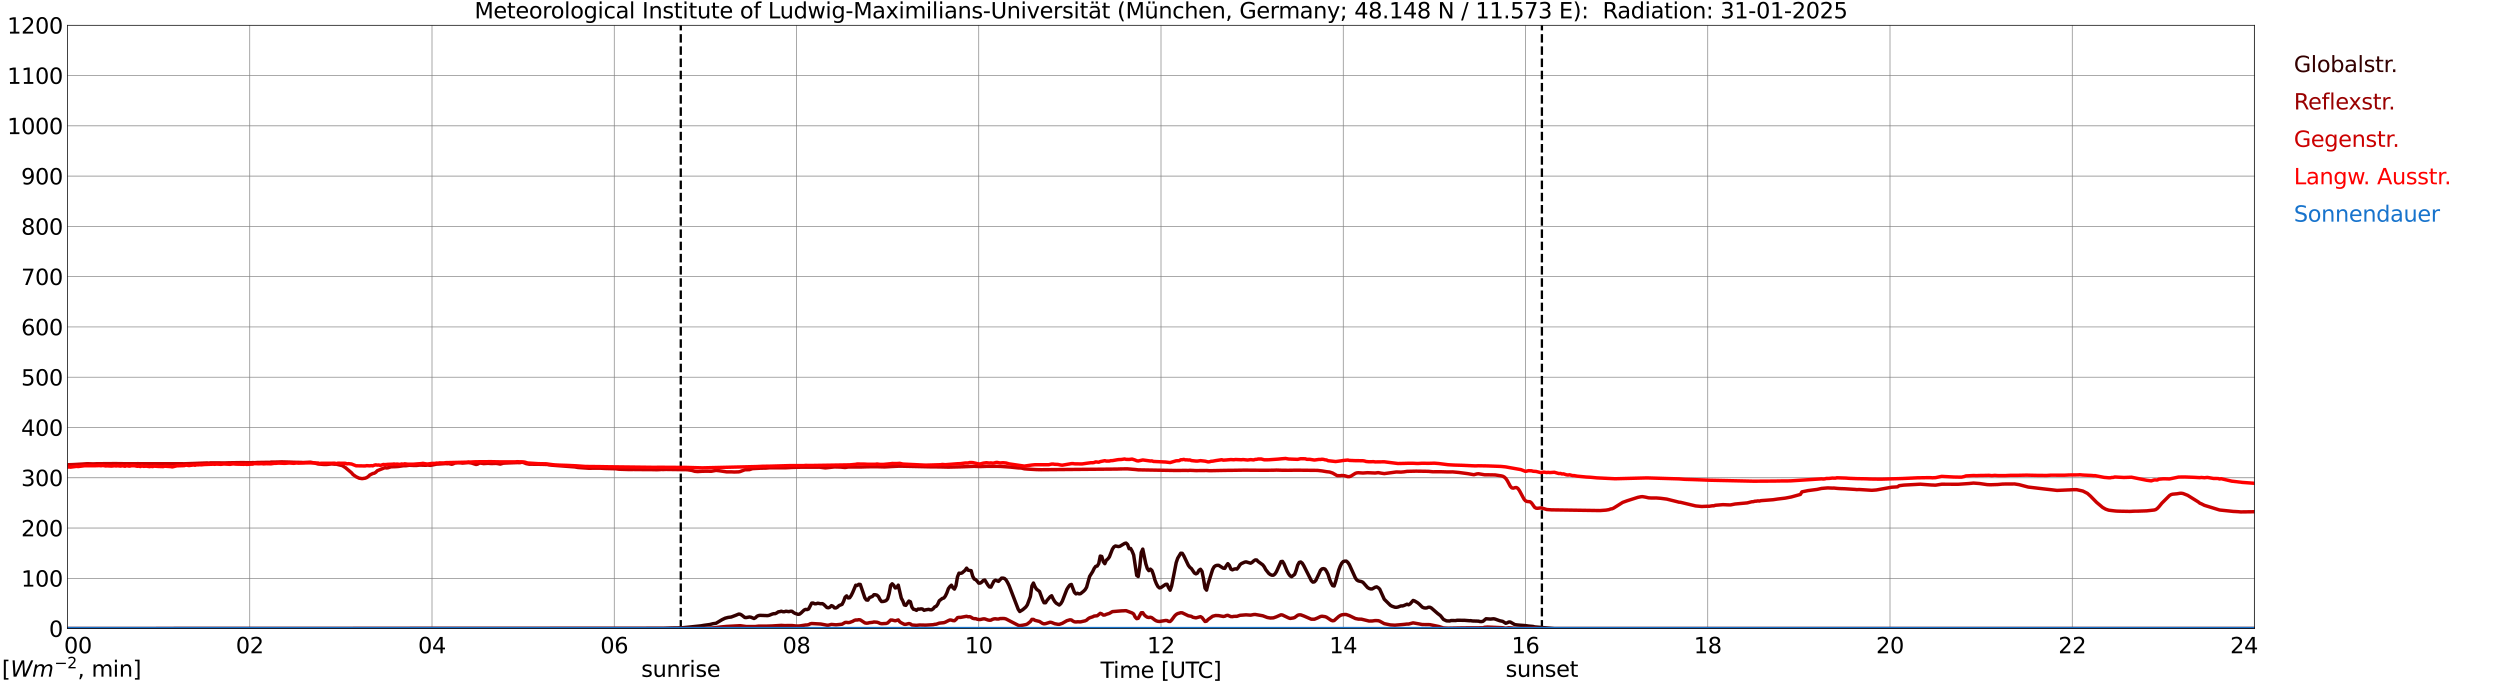 <?xml version="1.0" encoding="utf-8" standalone="no"?>
<!DOCTYPE svg PUBLIC "-//W3C//DTD SVG 1.1//EN"
  "http://www.w3.org/Graphics/SVG/1.1/DTD/svg11.dtd">
<svg xmlns:xlink="http://www.w3.org/1999/xlink" width="1085.4pt" height="296.64pt" viewBox="0 0 1085.4 296.64" xmlns="http://www.w3.org/2000/svg" version="1.1">
 <defs>
  <style type="text/css">*{stroke-linejoin: round; stroke-linecap: butt}</style>
 </defs>
 <g id="figure_1">
  <g id="patch_1">
   <path d="M 0 296.64 
L 1085.4 296.64 
L 1085.4 0 
L 0 0 
z
" style="fill: #ffffff"/>
  </g>
  <g id="axes_1">
   <g id="patch_2">
    <path d="M 29.306 272.909 
L 978.814 272.909 
L 978.814 10.976 
L 29.306 10.976 
z
" style="fill: #ffffff"/>
   </g>
   <g id="patch_3">
    <path d="M 978.814 272.909 
L 978.814 272.909 
L 978.814 10.976 
L 978.814 10.976 
z
" clip-path="url(#pd31031532d)" style="fill: #d3d3d3; opacity: 0.25; stroke: #d3d3d3; stroke-linejoin: miter"/>
   </g>
   <g id="matplotlib.axis_1">
    <g id="xtick_1">
     <g id="line2d_1">
      <path d="M 29.306 272.909 
L 29.306 10.976 
" clip-path="url(#pd31031532d)" style="fill: none; stroke: #808080; stroke-width: 0.3; stroke-linecap: square"/>
     </g>
     <g id="line2d_2"/>
     <g id="text_1">
      <!--    00 -->
      <g transform="translate(18.733 283.627) scale(0.095 -0.095)">
       <defs>
        <path id="DejaVuSans-20" transform="scale(0.016)"/>
        <path id="DejaVuSans-30" d="M 2034 4250 
Q 1547 4250 1301 3770 
Q 1056 3291 1056 2328 
Q 1056 1369 1301 889 
Q 1547 409 2034 409 
Q 2525 409 2770 889 
Q 3016 1369 3016 2328 
Q 3016 3291 2770 3770 
Q 2525 4250 2034 4250 
z
M 2034 4750 
Q 2819 4750 3233 4129 
Q 3647 3509 3647 2328 
Q 3647 1150 3233 529 
Q 2819 -91 2034 -91 
Q 1250 -91 836 529 
Q 422 1150 422 2328 
Q 422 3509 836 4129 
Q 1250 4750 2034 4750 
z
" transform="scale(0.016)"/>
       </defs>
       <use xlink:href="#DejaVuSans-20"/>
       <use xlink:href="#DejaVuSans-20" transform="translate(31.787 0)"/>
       <use xlink:href="#DejaVuSans-20" transform="translate(63.574 0)"/>
       <use xlink:href="#DejaVuSans-30" transform="translate(95.361 0)"/>
       <use xlink:href="#DejaVuSans-30" transform="translate(158.984 0)"/>
      </g>
     </g>
    </g>
    <g id="xtick_2">
     <g id="line2d_3">
      <path d="M 108.431 272.909 
L 108.431 10.976 
" clip-path="url(#pd31031532d)" style="fill: none; stroke: #808080; stroke-width: 0.3; stroke-linecap: square"/>
     </g>
     <g id="line2d_4"/>
     <g id="text_2">
      <!-- 02 -->
      <g transform="translate(102.387 283.627) scale(0.095 -0.095)">
       <defs>
        <path id="DejaVuSans-32" d="M 1228 531 
L 3431 531 
L 3431 0 
L 469 0 
L 469 531 
Q 828 903 1448 1529 
Q 2069 2156 2228 2338 
Q 2531 2678 2651 2914 
Q 2772 3150 2772 3378 
Q 2772 3750 2511 3984 
Q 2250 4219 1831 4219 
Q 1534 4219 1204 4116 
Q 875 4013 500 3803 
L 500 4441 
Q 881 4594 1212 4672 
Q 1544 4750 1819 4750 
Q 2544 4750 2975 4387 
Q 3406 4025 3406 3419 
Q 3406 3131 3298 2873 
Q 3191 2616 2906 2266 
Q 2828 2175 2409 1742 
Q 1991 1309 1228 531 
z
" transform="scale(0.016)"/>
       </defs>
       <use xlink:href="#DejaVuSans-30"/>
       <use xlink:href="#DejaVuSans-32" transform="translate(63.623 0)"/>
      </g>
     </g>
    </g>
    <g id="xtick_3">
     <g id="line2d_5">
      <path d="M 187.557 272.909 
L 187.557 10.976 
" clip-path="url(#pd31031532d)" style="fill: none; stroke: #808080; stroke-width: 0.3; stroke-linecap: square"/>
     </g>
     <g id="line2d_6"/>
     <g id="text_3">
      <!-- 04 -->
      <g transform="translate(181.513 283.627) scale(0.095 -0.095)">
       <defs>
        <path id="DejaVuSans-34" d="M 2419 4116 
L 825 1625 
L 2419 1625 
L 2419 4116 
z
M 2253 4666 
L 3047 4666 
L 3047 1625 
L 3713 1625 
L 3713 1100 
L 3047 1100 
L 3047 0 
L 2419 0 
L 2419 1100 
L 313 1100 
L 313 1709 
L 2253 4666 
z
" transform="scale(0.016)"/>
       </defs>
       <use xlink:href="#DejaVuSans-30"/>
       <use xlink:href="#DejaVuSans-34" transform="translate(63.623 0)"/>
      </g>
     </g>
    </g>
    <g id="xtick_4">
     <g id="line2d_7">
      <path d="M 266.683 272.909 
L 266.683 10.976 
" clip-path="url(#pd31031532d)" style="fill: none; stroke: #808080; stroke-width: 0.3; stroke-linecap: square"/>
     </g>
     <g id="line2d_8"/>
     <g id="text_4">
      <!-- 06 -->
      <g transform="translate(260.638 283.627) scale(0.095 -0.095)">
       <defs>
        <path id="DejaVuSans-36" d="M 2113 2584 
Q 1688 2584 1439 2293 
Q 1191 2003 1191 1497 
Q 1191 994 1439 701 
Q 1688 409 2113 409 
Q 2538 409 2786 701 
Q 3034 994 3034 1497 
Q 3034 2003 2786 2293 
Q 2538 2584 2113 2584 
z
M 3366 4563 
L 3366 3988 
Q 3128 4100 2886 4159 
Q 2644 4219 2406 4219 
Q 1781 4219 1451 3797 
Q 1122 3375 1075 2522 
Q 1259 2794 1537 2939 
Q 1816 3084 2150 3084 
Q 2853 3084 3261 2657 
Q 3669 2231 3669 1497 
Q 3669 778 3244 343 
Q 2819 -91 2113 -91 
Q 1303 -91 875 529 
Q 447 1150 447 2328 
Q 447 3434 972 4092 
Q 1497 4750 2381 4750 
Q 2619 4750 2861 4703 
Q 3103 4656 3366 4563 
z
" transform="scale(0.016)"/>
       </defs>
       <use xlink:href="#DejaVuSans-30"/>
       <use xlink:href="#DejaVuSans-36" transform="translate(63.623 0)"/>
      </g>
     </g>
    </g>
    <g id="xtick_5">
     <g id="line2d_9">
      <path d="M 345.808 272.909 
L 345.808 10.976 
" clip-path="url(#pd31031532d)" style="fill: none; stroke: #808080; stroke-width: 0.3; stroke-linecap: square"/>
     </g>
     <g id="line2d_10"/>
     <g id="text_5">
      <!-- 08 -->
      <g transform="translate(339.764 283.627) scale(0.095 -0.095)">
       <defs>
        <path id="DejaVuSans-38" d="M 2034 2216 
Q 1584 2216 1326 1975 
Q 1069 1734 1069 1313 
Q 1069 891 1326 650 
Q 1584 409 2034 409 
Q 2484 409 2743 651 
Q 3003 894 3003 1313 
Q 3003 1734 2745 1975 
Q 2488 2216 2034 2216 
z
M 1403 2484 
Q 997 2584 770 2862 
Q 544 3141 544 3541 
Q 544 4100 942 4425 
Q 1341 4750 2034 4750 
Q 2731 4750 3128 4425 
Q 3525 4100 3525 3541 
Q 3525 3141 3298 2862 
Q 3072 2584 2669 2484 
Q 3125 2378 3379 2068 
Q 3634 1759 3634 1313 
Q 3634 634 3220 271 
Q 2806 -91 2034 -91 
Q 1263 -91 848 271 
Q 434 634 434 1313 
Q 434 1759 690 2068 
Q 947 2378 1403 2484 
z
M 1172 3481 
Q 1172 3119 1398 2916 
Q 1625 2713 2034 2713 
Q 2441 2713 2670 2916 
Q 2900 3119 2900 3481 
Q 2900 3844 2670 4047 
Q 2441 4250 2034 4250 
Q 1625 4250 1398 4047 
Q 1172 3844 1172 3481 
z
" transform="scale(0.016)"/>
       </defs>
       <use xlink:href="#DejaVuSans-30"/>
       <use xlink:href="#DejaVuSans-38" transform="translate(63.623 0)"/>
      </g>
     </g>
    </g>
    <g id="xtick_6">
     <g id="line2d_11">
      <path d="M 424.934 272.909 
L 424.934 10.976 
" clip-path="url(#pd31031532d)" style="fill: none; stroke: #808080; stroke-width: 0.3; stroke-linecap: square"/>
     </g>
     <g id="line2d_12"/>
     <g id="text_6">
      <!-- 10 -->
      <g transform="translate(418.89 283.627) scale(0.095 -0.095)">
       <defs>
        <path id="DejaVuSans-31" d="M 794 531 
L 1825 531 
L 1825 4091 
L 703 3866 
L 703 4441 
L 1819 4666 
L 2450 4666 
L 2450 531 
L 3481 531 
L 3481 0 
L 794 0 
L 794 531 
z
" transform="scale(0.016)"/>
       </defs>
       <use xlink:href="#DejaVuSans-31"/>
       <use xlink:href="#DejaVuSans-30" transform="translate(63.623 0)"/>
      </g>
     </g>
    </g>
    <g id="xtick_7">
     <g id="line2d_13">
      <path d="M 504.06 272.909 
L 504.06 10.976 
" clip-path="url(#pd31031532d)" style="fill: none; stroke: #808080; stroke-width: 0.3; stroke-linecap: square"/>
     </g>
     <g id="line2d_14"/>
     <g id="text_7">
      <!-- 12 -->
      <g transform="translate(498.015 283.627) scale(0.095 -0.095)">
       <use xlink:href="#DejaVuSans-31"/>
       <use xlink:href="#DejaVuSans-32" transform="translate(63.623 0)"/>
      </g>
     </g>
    </g>
    <g id="xtick_8">
     <g id="line2d_15">
      <path d="M 583.185 272.909 
L 583.185 10.976 
" clip-path="url(#pd31031532d)" style="fill: none; stroke: #808080; stroke-width: 0.3; stroke-linecap: square"/>
     </g>
     <g id="line2d_16"/>
     <g id="text_8">
      <!-- 14 -->
      <g transform="translate(577.141 283.627) scale(0.095 -0.095)">
       <use xlink:href="#DejaVuSans-31"/>
       <use xlink:href="#DejaVuSans-34" transform="translate(63.623 0)"/>
      </g>
     </g>
    </g>
    <g id="xtick_9">
     <g id="line2d_17">
      <path d="M 662.311 272.909 
L 662.311 10.976 
" clip-path="url(#pd31031532d)" style="fill: none; stroke: #808080; stroke-width: 0.3; stroke-linecap: square"/>
     </g>
     <g id="line2d_18"/>
     <g id="text_9">
      <!-- 16 -->
      <g transform="translate(656.267 283.627) scale(0.095 -0.095)">
       <use xlink:href="#DejaVuSans-31"/>
       <use xlink:href="#DejaVuSans-36" transform="translate(63.623 0)"/>
      </g>
     </g>
    </g>
    <g id="xtick_10">
     <g id="line2d_19">
      <path d="M 741.437 272.909 
L 741.437 10.976 
" clip-path="url(#pd31031532d)" style="fill: none; stroke: #808080; stroke-width: 0.3; stroke-linecap: square"/>
     </g>
     <g id="line2d_20"/>
     <g id="text_10">
      <!-- 18 -->
      <g transform="translate(735.392 283.627) scale(0.095 -0.095)">
       <use xlink:href="#DejaVuSans-31"/>
       <use xlink:href="#DejaVuSans-38" transform="translate(63.623 0)"/>
      </g>
     </g>
    </g>
    <g id="xtick_11">
     <g id="line2d_21">
      <path d="M 820.562 272.909 
L 820.562 10.976 
" clip-path="url(#pd31031532d)" style="fill: none; stroke: #808080; stroke-width: 0.3; stroke-linecap: square"/>
     </g>
     <g id="line2d_22"/>
     <g id="text_11">
      <!-- 20 -->
      <g transform="translate(814.518 283.627) scale(0.095 -0.095)">
       <use xlink:href="#DejaVuSans-32"/>
       <use xlink:href="#DejaVuSans-30" transform="translate(63.623 0)"/>
      </g>
     </g>
    </g>
    <g id="xtick_12">
     <g id="line2d_23">
      <path d="M 899.688 272.909 
L 899.688 10.976 
" clip-path="url(#pd31031532d)" style="fill: none; stroke: #808080; stroke-width: 0.3; stroke-linecap: square"/>
     </g>
     <g id="line2d_24"/>
     <g id="text_12">
      <!-- 22 -->
      <g transform="translate(893.644 283.627) scale(0.095 -0.095)">
       <use xlink:href="#DejaVuSans-32"/>
       <use xlink:href="#DejaVuSans-32" transform="translate(63.623 0)"/>
      </g>
     </g>
    </g>
    <g id="xtick_13">
     <g id="line2d_25">
      <path d="M 978.814 272.909 
L 978.814 10.976 
" clip-path="url(#pd31031532d)" style="fill: none; stroke: #808080; stroke-width: 0.3; stroke-linecap: square"/>
     </g>
     <g id="line2d_26"/>
     <g id="text_13">
      <!-- 24    -->
      <g transform="translate(968.241 283.627) scale(0.095 -0.095)">
       <use xlink:href="#DejaVuSans-32"/>
       <use xlink:href="#DejaVuSans-34" transform="translate(63.623 0)"/>
       <use xlink:href="#DejaVuSans-20" transform="translate(127.246 0)"/>
       <use xlink:href="#DejaVuSans-20" transform="translate(159.033 0)"/>
       <use xlink:href="#DejaVuSans-20" transform="translate(190.82 0)"/>
      </g>
     </g>
    </g>
    <g id="text_14">
     <!-- Time [UTC] -->
     <g transform="translate(477.806 294.322) scale(0.095 -0.095)">
      <defs>
       <path id="DejaVuSans-54" d="M -19 4666 
L 3928 4666 
L 3928 4134 
L 2272 4134 
L 2272 0 
L 1638 0 
L 1638 4134 
L -19 4134 
L -19 4666 
z
" transform="scale(0.016)"/>
       <path id="DejaVuSans-69" d="M 603 3500 
L 1178 3500 
L 1178 0 
L 603 0 
L 603 3500 
z
M 603 4863 
L 1178 4863 
L 1178 4134 
L 603 4134 
L 603 4863 
z
" transform="scale(0.016)"/>
       <path id="DejaVuSans-6d" d="M 3328 2828 
Q 3544 3216 3844 3400 
Q 4144 3584 4550 3584 
Q 5097 3584 5394 3201 
Q 5691 2819 5691 2113 
L 5691 0 
L 5113 0 
L 5113 2094 
Q 5113 2597 4934 2840 
Q 4756 3084 4391 3084 
Q 3944 3084 3684 2787 
Q 3425 2491 3425 1978 
L 3425 0 
L 2847 0 
L 2847 2094 
Q 2847 2600 2669 2842 
Q 2491 3084 2119 3084 
Q 1678 3084 1418 2786 
Q 1159 2488 1159 1978 
L 1159 0 
L 581 0 
L 581 3500 
L 1159 3500 
L 1159 2956 
Q 1356 3278 1631 3431 
Q 1906 3584 2284 3584 
Q 2666 3584 2933 3390 
Q 3200 3197 3328 2828 
z
" transform="scale(0.016)"/>
       <path id="DejaVuSans-65" d="M 3597 1894 
L 3597 1613 
L 953 1613 
Q 991 1019 1311 708 
Q 1631 397 2203 397 
Q 2534 397 2845 478 
Q 3156 559 3463 722 
L 3463 178 
Q 3153 47 2828 -22 
Q 2503 -91 2169 -91 
Q 1331 -91 842 396 
Q 353 884 353 1716 
Q 353 2575 817 3079 
Q 1281 3584 2069 3584 
Q 2775 3584 3186 3129 
Q 3597 2675 3597 1894 
z
M 3022 2063 
Q 3016 2534 2758 2815 
Q 2500 3097 2075 3097 
Q 1594 3097 1305 2825 
Q 1016 2553 972 2059 
L 3022 2063 
z
" transform="scale(0.016)"/>
       <path id="DejaVuSans-5b" d="M 550 4863 
L 1875 4863 
L 1875 4416 
L 1125 4416 
L 1125 -397 
L 1875 -397 
L 1875 -844 
L 550 -844 
L 550 4863 
z
" transform="scale(0.016)"/>
       <path id="DejaVuSans-55" d="M 556 4666 
L 1191 4666 
L 1191 1831 
Q 1191 1081 1462 751 
Q 1734 422 2344 422 
Q 2950 422 3222 751 
Q 3494 1081 3494 1831 
L 3494 4666 
L 4128 4666 
L 4128 1753 
Q 4128 841 3676 375 
Q 3225 -91 2344 -91 
Q 1459 -91 1007 375 
Q 556 841 556 1753 
L 556 4666 
z
" transform="scale(0.016)"/>
       <path id="DejaVuSans-43" d="M 4122 4306 
L 4122 3641 
Q 3803 3938 3442 4084 
Q 3081 4231 2675 4231 
Q 1875 4231 1450 3742 
Q 1025 3253 1025 2328 
Q 1025 1406 1450 917 
Q 1875 428 2675 428 
Q 3081 428 3442 575 
Q 3803 722 4122 1019 
L 4122 359 
Q 3791 134 3420 21 
Q 3050 -91 2638 -91 
Q 1578 -91 968 557 
Q 359 1206 359 2328 
Q 359 3453 968 4101 
Q 1578 4750 2638 4750 
Q 3056 4750 3426 4639 
Q 3797 4528 4122 4306 
z
" transform="scale(0.016)"/>
       <path id="DejaVuSans-5d" d="M 1947 4863 
L 1947 -844 
L 622 -844 
L 622 -397 
L 1369 -397 
L 1369 4416 
L 622 4416 
L 622 4863 
L 1947 4863 
z
" transform="scale(0.016)"/>
      </defs>
      <use xlink:href="#DejaVuSans-54"/>
      <use xlink:href="#DejaVuSans-69" transform="translate(57.959 0)"/>
      <use xlink:href="#DejaVuSans-6d" transform="translate(85.742 0)"/>
      <use xlink:href="#DejaVuSans-65" transform="translate(183.154 0)"/>
      <use xlink:href="#DejaVuSans-20" transform="translate(244.678 0)"/>
      <use xlink:href="#DejaVuSans-5b" transform="translate(276.465 0)"/>
      <use xlink:href="#DejaVuSans-55" transform="translate(315.479 0)"/>
      <use xlink:href="#DejaVuSans-54" transform="translate(388.672 0)"/>
      <use xlink:href="#DejaVuSans-43" transform="translate(443.881 0)"/>
      <use xlink:href="#DejaVuSans-5d" transform="translate(513.705 0)"/>
     </g>
    </g>
   </g>
   <g id="matplotlib.axis_2">
    <g id="ytick_1">
     <g id="line2d_27">
      <path d="M 29.306 272.909 
L 978.814 272.909 
" clip-path="url(#pd31031532d)" style="fill: none; stroke: #808080; stroke-width: 0.3; stroke-linecap: square"/>
     </g>
     <g id="line2d_28"/>
     <g id="text_15">
      <!-- 0 -->
      <g transform="translate(21.261 276.518) scale(0.095 -0.095)">
       <use xlink:href="#DejaVuSans-30"/>
      </g>
     </g>
    </g>
    <g id="ytick_2">
     <g id="line2d_29">
      <path d="M 29.306 251.081 
L 978.814 251.081 
" clip-path="url(#pd31031532d)" style="fill: none; stroke: #808080; stroke-width: 0.3; stroke-linecap: square"/>
     </g>
     <g id="line2d_30"/>
     <g id="text_16">
      <!-- 100 -->
      <g transform="translate(9.173 254.69) scale(0.095 -0.095)">
       <use xlink:href="#DejaVuSans-31"/>
       <use xlink:href="#DejaVuSans-30" transform="translate(63.623 0)"/>
       <use xlink:href="#DejaVuSans-30" transform="translate(127.246 0)"/>
      </g>
     </g>
    </g>
    <g id="ytick_3">
     <g id="line2d_31">
      <path d="M 29.306 229.253 
L 978.814 229.253 
" clip-path="url(#pd31031532d)" style="fill: none; stroke: #808080; stroke-width: 0.3; stroke-linecap: square"/>
     </g>
     <g id="line2d_32"/>
     <g id="text_17">
      <!-- 200 -->
      <g transform="translate(9.173 232.863) scale(0.095 -0.095)">
       <use xlink:href="#DejaVuSans-32"/>
       <use xlink:href="#DejaVuSans-30" transform="translate(63.623 0)"/>
       <use xlink:href="#DejaVuSans-30" transform="translate(127.246 0)"/>
      </g>
     </g>
    </g>
    <g id="ytick_4">
     <g id="line2d_33">
      <path d="M 29.306 207.426 
L 978.814 207.426 
" clip-path="url(#pd31031532d)" style="fill: none; stroke: #808080; stroke-width: 0.3; stroke-linecap: square"/>
     </g>
     <g id="line2d_34"/>
     <g id="text_18">
      <!-- 300 -->
      <g transform="translate(9.173 211.035) scale(0.095 -0.095)">
       <defs>
        <path id="DejaVuSans-33" d="M 2597 2516 
Q 3050 2419 3304 2112 
Q 3559 1806 3559 1356 
Q 3559 666 3084 287 
Q 2609 -91 1734 -91 
Q 1441 -91 1130 -33 
Q 819 25 488 141 
L 488 750 
Q 750 597 1062 519 
Q 1375 441 1716 441 
Q 2309 441 2620 675 
Q 2931 909 2931 1356 
Q 2931 1769 2642 2001 
Q 2353 2234 1838 2234 
L 1294 2234 
L 1294 2753 
L 1863 2753 
Q 2328 2753 2575 2939 
Q 2822 3125 2822 3475 
Q 2822 3834 2567 4026 
Q 2313 4219 1838 4219 
Q 1578 4219 1281 4162 
Q 984 4106 628 3988 
L 628 4550 
Q 988 4650 1302 4700 
Q 1616 4750 1894 4750 
Q 2613 4750 3031 4423 
Q 3450 4097 3450 3541 
Q 3450 3153 3228 2886 
Q 3006 2619 2597 2516 
z
" transform="scale(0.016)"/>
       </defs>
       <use xlink:href="#DejaVuSans-33"/>
       <use xlink:href="#DejaVuSans-30" transform="translate(63.623 0)"/>
       <use xlink:href="#DejaVuSans-30" transform="translate(127.246 0)"/>
      </g>
     </g>
    </g>
    <g id="ytick_5">
     <g id="line2d_35">
      <path d="M 29.306 185.598 
L 978.814 185.598 
" clip-path="url(#pd31031532d)" style="fill: none; stroke: #808080; stroke-width: 0.3; stroke-linecap: square"/>
     </g>
     <g id="line2d_36"/>
     <g id="text_19">
      <!-- 400 -->
      <g transform="translate(9.173 189.207) scale(0.095 -0.095)">
       <use xlink:href="#DejaVuSans-34"/>
       <use xlink:href="#DejaVuSans-30" transform="translate(63.623 0)"/>
       <use xlink:href="#DejaVuSans-30" transform="translate(127.246 0)"/>
      </g>
     </g>
    </g>
    <g id="ytick_6">
     <g id="line2d_37">
      <path d="M 29.306 163.77 
L 978.814 163.77 
" clip-path="url(#pd31031532d)" style="fill: none; stroke: #808080; stroke-width: 0.3; stroke-linecap: square"/>
     </g>
     <g id="line2d_38"/>
     <g id="text_20">
      <!-- 500 -->
      <g transform="translate(9.173 167.379) scale(0.095 -0.095)">
       <defs>
        <path id="DejaVuSans-35" d="M 691 4666 
L 3169 4666 
L 3169 4134 
L 1269 4134 
L 1269 2991 
Q 1406 3038 1543 3061 
Q 1681 3084 1819 3084 
Q 2600 3084 3056 2656 
Q 3513 2228 3513 1497 
Q 3513 744 3044 326 
Q 2575 -91 1722 -91 
Q 1428 -91 1123 -41 
Q 819 9 494 109 
L 494 744 
Q 775 591 1075 516 
Q 1375 441 1709 441 
Q 2250 441 2565 725 
Q 2881 1009 2881 1497 
Q 2881 1984 2565 2268 
Q 2250 2553 1709 2553 
Q 1456 2553 1204 2497 
Q 953 2441 691 2322 
L 691 4666 
z
" transform="scale(0.016)"/>
       </defs>
       <use xlink:href="#DejaVuSans-35"/>
       <use xlink:href="#DejaVuSans-30" transform="translate(63.623 0)"/>
       <use xlink:href="#DejaVuSans-30" transform="translate(127.246 0)"/>
      </g>
     </g>
    </g>
    <g id="ytick_7">
     <g id="line2d_39">
      <path d="M 29.306 141.942 
L 978.814 141.942 
" clip-path="url(#pd31031532d)" style="fill: none; stroke: #808080; stroke-width: 0.3; stroke-linecap: square"/>
     </g>
     <g id="line2d_40"/>
     <g id="text_21">
      <!-- 600 -->
      <g transform="translate(9.173 145.551) scale(0.095 -0.095)">
       <use xlink:href="#DejaVuSans-36"/>
       <use xlink:href="#DejaVuSans-30" transform="translate(63.623 0)"/>
       <use xlink:href="#DejaVuSans-30" transform="translate(127.246 0)"/>
      </g>
     </g>
    </g>
    <g id="ytick_8">
     <g id="line2d_41">
      <path d="M 29.306 120.114 
L 978.814 120.114 
" clip-path="url(#pd31031532d)" style="fill: none; stroke: #808080; stroke-width: 0.3; stroke-linecap: square"/>
     </g>
     <g id="line2d_42"/>
     <g id="text_22">
      <!-- 700 -->
      <g transform="translate(9.173 123.724) scale(0.095 -0.095)">
       <defs>
        <path id="DejaVuSans-37" d="M 525 4666 
L 3525 4666 
L 3525 4397 
L 1831 0 
L 1172 0 
L 2766 4134 
L 525 4134 
L 525 4666 
z
" transform="scale(0.016)"/>
       </defs>
       <use xlink:href="#DejaVuSans-37"/>
       <use xlink:href="#DejaVuSans-30" transform="translate(63.623 0)"/>
       <use xlink:href="#DejaVuSans-30" transform="translate(127.246 0)"/>
      </g>
     </g>
    </g>
    <g id="ytick_9">
     <g id="line2d_43">
      <path d="M 29.306 98.287 
L 978.814 98.287 
" clip-path="url(#pd31031532d)" style="fill: none; stroke: #808080; stroke-width: 0.3; stroke-linecap: square"/>
     </g>
     <g id="line2d_44"/>
     <g id="text_23">
      <!-- 800 -->
      <g transform="translate(9.173 101.896) scale(0.095 -0.095)">
       <use xlink:href="#DejaVuSans-38"/>
       <use xlink:href="#DejaVuSans-30" transform="translate(63.623 0)"/>
       <use xlink:href="#DejaVuSans-30" transform="translate(127.246 0)"/>
      </g>
     </g>
    </g>
    <g id="ytick_10">
     <g id="line2d_45">
      <path d="M 29.306 76.459 
L 978.814 76.459 
" clip-path="url(#pd31031532d)" style="fill: none; stroke: #808080; stroke-width: 0.3; stroke-linecap: square"/>
     </g>
     <g id="line2d_46"/>
     <g id="text_24">
      <!-- 900 -->
      <g transform="translate(9.173 80.068) scale(0.095 -0.095)">
       <defs>
        <path id="DejaVuSans-39" d="M 703 97 
L 703 672 
Q 941 559 1184 500 
Q 1428 441 1663 441 
Q 2288 441 2617 861 
Q 2947 1281 2994 2138 
Q 2813 1869 2534 1725 
Q 2256 1581 1919 1581 
Q 1219 1581 811 2004 
Q 403 2428 403 3163 
Q 403 3881 828 4315 
Q 1253 4750 1959 4750 
Q 2769 4750 3195 4129 
Q 3622 3509 3622 2328 
Q 3622 1225 3098 567 
Q 2575 -91 1691 -91 
Q 1453 -91 1209 -44 
Q 966 3 703 97 
z
M 1959 2075 
Q 2384 2075 2632 2365 
Q 2881 2656 2881 3163 
Q 2881 3666 2632 3958 
Q 2384 4250 1959 4250 
Q 1534 4250 1286 3958 
Q 1038 3666 1038 3163 
Q 1038 2656 1286 2365 
Q 1534 2075 1959 2075 
z
" transform="scale(0.016)"/>
       </defs>
       <use xlink:href="#DejaVuSans-39"/>
       <use xlink:href="#DejaVuSans-30" transform="translate(63.623 0)"/>
       <use xlink:href="#DejaVuSans-30" transform="translate(127.246 0)"/>
      </g>
     </g>
    </g>
    <g id="ytick_11">
     <g id="line2d_47">
      <path d="M 29.306 54.631 
L 978.814 54.631 
" clip-path="url(#pd31031532d)" style="fill: none; stroke: #808080; stroke-width: 0.3; stroke-linecap: square"/>
     </g>
     <g id="line2d_48"/>
     <g id="text_25">
      <!-- 1000 -->
      <g transform="translate(3.128 58.24) scale(0.095 -0.095)">
       <use xlink:href="#DejaVuSans-31"/>
       <use xlink:href="#DejaVuSans-30" transform="translate(63.623 0)"/>
       <use xlink:href="#DejaVuSans-30" transform="translate(127.246 0)"/>
       <use xlink:href="#DejaVuSans-30" transform="translate(190.869 0)"/>
      </g>
     </g>
    </g>
    <g id="ytick_12">
     <g id="line2d_49">
      <path d="M 29.306 32.803 
L 978.814 32.803 
" clip-path="url(#pd31031532d)" style="fill: none; stroke: #808080; stroke-width: 0.3; stroke-linecap: square"/>
     </g>
     <g id="line2d_50"/>
     <g id="text_26">
      <!-- 1100 -->
      <g transform="translate(3.128 36.413) scale(0.095 -0.095)">
       <use xlink:href="#DejaVuSans-31"/>
       <use xlink:href="#DejaVuSans-31" transform="translate(63.623 0)"/>
       <use xlink:href="#DejaVuSans-30" transform="translate(127.246 0)"/>
       <use xlink:href="#DejaVuSans-30" transform="translate(190.869 0)"/>
      </g>
     </g>
    </g>
    <g id="ytick_13">
     <g id="line2d_51">
      <path d="M 29.306 10.976 
L 978.814 10.976 
" clip-path="url(#pd31031532d)" style="fill: none; stroke: #808080; stroke-width: 0.3; stroke-linecap: square"/>
     </g>
     <g id="line2d_52"/>
     <g id="text_27">
      <!-- 1200 -->
      <g transform="translate(3.128 14.585) scale(0.095 -0.095)">
       <use xlink:href="#DejaVuSans-31"/>
       <use xlink:href="#DejaVuSans-32" transform="translate(63.623 0)"/>
       <use xlink:href="#DejaVuSans-30" transform="translate(127.246 0)"/>
       <use xlink:href="#DejaVuSans-30" transform="translate(190.869 0)"/>
      </g>
     </g>
    </g>
   </g>
   <g id="line2d_53">
    <path d="M 295.564 272.909 
L 295.564 10.976 
" clip-path="url(#pd31031532d)" style="fill: none; stroke-dasharray: 3.7,1.6; stroke-dashoffset: 0; stroke: #000000"/>
   </g>
   <g id="line2d_54">
    <path d="M 669.432 272.909 
L 669.432 10.976 
" clip-path="url(#pd31031532d)" style="fill: none; stroke-dasharray: 3.7,1.6; stroke-dashoffset: 0; stroke: #000000"/>
   </g>
   <g id="line2d_55">
    <path d="M 29.306 272.909 
L 287.783 272.835 
L 291.739 272.673 
L 295.696 272.612 
L 304.267 271.719 
L 305.586 271.497 
L 308.224 271.132 
L 309.543 270.787 
L 310.861 270.606 
L 312.18 269.816 
L 313.499 269.026 
L 314.818 268.397 
L 316.136 268.052 
L 317.455 267.891 
L 319.433 267.14 
L 320.752 266.592 
L 321.411 266.694 
L 322.071 267.079 
L 323.39 268.113 
L 324.049 268.113 
L 325.368 267.869 
L 326.027 267.971 
L 327.346 268.517 
L 328.005 268.194 
L 328.665 267.546 
L 329.324 267.262 
L 329.983 267.159 
L 333.28 267.282 
L 333.94 267.14 
L 335.258 266.614 
L 335.918 266.43 
L 336.577 266.43 
L 337.236 266.105 
L 337.896 265.64 
L 338.555 265.559 
L 339.215 265.356 
L 339.874 265.579 
L 340.533 265.599 
L 341.193 265.376 
L 342.512 265.559 
L 343.171 265.376 
L 343.83 265.376 
L 344.49 265.904 
L 345.149 266.288 
L 346.468 266.714 
L 347.127 266.633 
L 347.787 266.127 
L 349.105 264.87 
L 349.765 264.566 
L 350.424 264.667 
L 351.083 264.383 
L 352.402 261.851 
L 353.062 261.809 
L 353.721 262.154 
L 354.38 262.113 
L 355.04 261.89 
L 356.359 262.135 
L 357.018 262.052 
L 357.677 262.458 
L 358.996 263.754 
L 359.655 263.876 
L 360.315 263.612 
L 360.974 262.944 
L 361.634 263.209 
L 362.293 263.918 
L 362.952 263.938 
L 363.612 263.573 
L 364.271 262.925 
L 365.59 262.397 
L 366.249 261.1 
L 366.909 259.297 
L 367.568 258.708 
L 368.227 259.6 
L 368.887 259.52 
L 369.546 258.546 
L 370.206 257.208 
L 371.524 254.087 
L 372.184 254.189 
L 372.843 253.683 
L 373.502 253.744 
L 374.821 257.614 
L 375.481 259.581 
L 376.14 260.471 
L 376.799 260.552 
L 377.459 259.478 
L 378.777 258.932 
L 379.437 258.182 
L 380.096 258.223 
L 380.756 258.404 
L 381.415 259.033 
L 382.074 260.351 
L 382.734 261.161 
L 383.393 261.141 
L 384.053 261 
L 384.712 260.735 
L 385.371 260.006 
L 386.031 257.675 
L 386.69 254.17 
L 387.349 253.46 
L 388.009 254.109 
L 388.668 255.263 
L 389.328 255.102 
L 389.987 254.047 
L 391.306 259.681 
L 391.965 260.897 
L 392.624 262.641 
L 393.284 262.822 
L 394.603 260.958 
L 395.262 261.283 
L 395.921 263.612 
L 396.581 264.505 
L 397.24 264.647 
L 397.899 264.992 
L 398.559 264.424 
L 399.218 264.464 
L 399.878 264.344 
L 400.537 264.424 
L 401.196 264.972 
L 401.856 264.769 
L 403.175 264.547 
L 403.834 264.747 
L 404.493 264.769 
L 405.153 264.282 
L 405.812 263.492 
L 406.471 263.228 
L 407.131 262.316 
L 407.79 260.836 
L 409.109 259.823 
L 409.768 259.642 
L 410.428 258.791 
L 411.087 257.431 
L 411.746 255.588 
L 412.406 254.676 
L 413.065 254.067 
L 413.725 255.182 
L 414.384 255.75 
L 415.043 254.27 
L 415.703 250.459 
L 416.362 248.839 
L 417.022 248.94 
L 417.681 248.737 
L 419 247.602 
L 419.659 246.67 
L 420.318 247.562 
L 421.637 247.763 
L 422.297 250.156 
L 422.956 251.393 
L 423.615 251.677 
L 424.275 252.345 
L 424.934 253.177 
L 425.593 253.155 
L 426.253 252.709 
L 426.912 252 
L 427.572 251.819 
L 428.89 253.986 
L 429.55 254.796 
L 430.209 254.899 
L 431.528 252.303 
L 432.187 251.9 
L 433.506 252.406 
L 434.825 251.007 
L 435.484 250.987 
L 436.144 251.168 
L 436.803 251.797 
L 437.462 252.912 
L 438.122 254.25 
L 442.078 264.547 
L 442.737 265.498 
L 444.056 264.688 
L 445.375 263.532 
L 446.034 262.58 
L 447.353 258.991 
L 448.012 254.412 
L 448.672 253.135 
L 449.331 254.696 
L 449.991 255.77 
L 451.309 256.782 
L 452.628 260.351 
L 453.287 261.687 
L 453.947 261.687 
L 454.606 260.635 
L 455.925 259.094 
L 456.584 258.649 
L 457.244 260.026 
L 457.903 261.141 
L 458.563 261.871 
L 459.881 262.68 
L 460.541 262.113 
L 461.2 261.019 
L 463.178 255.912 
L 463.838 254.838 
L 464.497 253.986 
L 465.156 253.744 
L 466.475 257.188 
L 467.134 257.837 
L 467.794 257.573 
L 468.453 257.837 
L 469.113 257.756 
L 470.431 256.702 
L 471.091 256.034 
L 471.75 254.96 
L 473.069 250.258 
L 474.388 248.169 
L 475.047 246.792 
L 475.706 245.899 
L 476.366 245.757 
L 477.025 244.703 
L 477.685 241.42 
L 478.344 241.603 
L 479.003 243.874 
L 479.663 244.725 
L 480.322 243.225 
L 480.981 242.677 
L 481.641 241.806 
L 482.96 238.421 
L 483.619 237.447 
L 484.278 237.044 
L 485.597 237.306 
L 486.256 237.144 
L 488.235 235.948 
L 488.894 235.786 
L 489.553 236.415 
L 490.213 238.218 
L 490.872 238.118 
L 491.532 239.314 
L 492.191 240.955 
L 493.51 249.811 
L 494.169 250.297 
L 494.828 246.163 
L 495.488 239.859 
L 496.147 238.401 
L 497.466 244.786 
L 498.125 246.873 
L 498.785 247.744 
L 499.444 247.095 
L 500.103 247.663 
L 500.763 249.446 
L 501.422 251.838 
L 502.082 253.48 
L 502.741 254.676 
L 503.4 255.244 
L 504.06 255.08 
L 506.038 253.722 
L 506.697 253.661 
L 507.357 255.163 
L 508.016 256.237 
L 508.675 254.392 
L 510.654 244.277 
L 511.313 242.352 
L 512.632 240.185 
L 513.291 240.224 
L 513.95 241.278 
L 515.929 245.434 
L 516.588 246.305 
L 517.247 246.831 
L 518.566 248.778 
L 519.226 249.143 
L 519.885 248.818 
L 520.544 247.602 
L 521.204 247.156 
L 521.863 248.088 
L 522.522 251.371 
L 523.182 255.344 
L 523.841 256.215 
L 524.501 253.5 
L 526.479 247.237 
L 527.138 246.063 
L 527.797 245.596 
L 528.457 245.434 
L 529.116 245.434 
L 531.094 246.689 
L 531.754 246.75 
L 532.413 245.615 
L 533.073 244.725 
L 533.732 245.473 
L 534.391 247.076 
L 535.051 247.399 
L 535.71 247.115 
L 536.369 246.953 
L 537.029 247.076 
L 537.688 246.285 
L 538.348 245.19 
L 539.007 244.664 
L 540.326 244.077 
L 540.985 243.935 
L 542.963 244.522 
L 543.623 244.157 
L 544.282 243.548 
L 544.941 243.103 
L 545.601 243.123 
L 546.26 243.812 
L 548.238 245.231 
L 548.898 246.102 
L 549.557 247.34 
L 550.876 248.981 
L 551.535 249.466 
L 552.195 249.73 
L 552.854 249.73 
L 553.513 249.223 
L 554.173 248.211 
L 556.151 243.832 
L 556.81 243.732 
L 557.47 244.764 
L 558.788 247.927 
L 559.448 249.143 
L 560.107 250.014 
L 560.766 250.359 
L 562.085 249.365 
L 562.745 247.624 
L 563.404 245.353 
L 564.063 244.177 
L 564.723 243.994 
L 565.382 244.502 
L 566.042 245.576 
L 569.338 252.122 
L 569.998 252.729 
L 570.657 252.629 
L 571.317 251.919 
L 572.635 249.101 
L 573.295 247.624 
L 573.954 246.995 
L 574.613 246.853 
L 575.273 247.076 
L 575.932 248.027 
L 576.592 249.385 
L 577.251 251.494 
L 577.91 253.074 
L 578.57 254.25 
L 579.229 254.412 
L 579.889 252.445 
L 581.207 247.562 
L 581.867 245.818 
L 582.526 244.522 
L 583.185 243.812 
L 583.845 243.609 
L 584.504 243.609 
L 585.164 244.157 
L 585.823 245.129 
L 587.801 249.488 
L 588.46 250.946 
L 589.12 251.838 
L 589.779 252.223 
L 591.098 252.506 
L 591.757 252.832 
L 593.736 255.08 
L 594.395 255.486 
L 595.054 255.689 
L 595.714 255.709 
L 597.032 254.96 
L 597.692 254.796 
L 598.351 255.163 
L 599.011 255.77 
L 600.989 260.168 
L 603.626 262.783 
L 604.286 263.167 
L 605.604 263.634 
L 606.264 263.673 
L 606.923 263.553 
L 608.242 263.067 
L 608.901 263.086 
L 609.561 262.883 
L 610.879 262.316 
L 611.539 262.58 
L 612.198 262.194 
L 613.517 260.694 
L 614.176 260.917 
L 615.495 261.709 
L 616.154 262.255 
L 617.473 263.573 
L 618.133 263.876 
L 618.792 263.979 
L 619.451 263.938 
L 620.111 263.634 
L 620.77 263.634 
L 621.429 263.957 
L 624.067 266.269 
L 625.386 267.282 
L 626.705 268.943 
L 628.023 269.552 
L 629.342 269.613 
L 630.001 269.41 
L 631.98 269.429 
L 632.639 269.288 
L 635.936 269.329 
L 637.914 269.491 
L 638.573 269.471 
L 639.233 269.591 
L 641.87 269.674 
L 642.53 269.855 
L 643.189 269.875 
L 643.848 269.755 
L 645.167 268.639 
L 647.145 268.781 
L 648.464 268.639 
L 649.123 268.781 
L 651.102 269.491 
L 652.42 269.774 
L 653.739 270.606 
L 654.399 270.383 
L 655.058 270.038 
L 655.717 270.058 
L 657.695 271.193 
L 659.014 271.355 
L 662.311 271.619 
L 663.63 271.802 
L 665.608 271.983 
L 666.267 272.167 
L 674.839 272.909 
L 978.154 272.909 
L 978.154 272.909 
" clip-path="url(#pd31031532d)" style="fill: none; stroke: #330000; stroke-width: 1.5; stroke-linecap: square"/>
   </g>
   <g id="line2d_56">
    <path d="M 29.306 272.909 
L 304.927 272.815 
L 310.202 272.551 
L 312.839 272.206 
L 315.477 271.964 
L 321.411 271.658 
L 324.049 272.025 
L 328.005 272.003 
L 329.324 271.841 
L 332.621 271.841 
L 335.258 271.761 
L 339.215 271.516 
L 340.533 271.599 
L 343.83 271.577 
L 345.808 271.8 
L 347.127 271.761 
L 349.765 271.355 
L 350.424 271.335 
L 351.083 271.193 
L 351.743 270.848 
L 352.402 270.706 
L 356.359 270.929 
L 357.677 271.173 
L 358.996 271.435 
L 359.655 271.435 
L 360.974 271.091 
L 362.952 271.274 
L 364.93 271.071 
L 365.59 271.01 
L 366.909 270.241 
L 367.568 270.2 
L 368.227 270.322 
L 368.887 270.241 
L 370.206 269.755 
L 370.865 269.368 
L 371.524 269.165 
L 372.184 269.187 
L 372.843 269.045 
L 373.502 269.126 
L 375.481 270.423 
L 376.14 270.564 
L 376.799 270.523 
L 377.459 270.342 
L 378.777 270.2 
L 379.437 270.038 
L 380.756 270.139 
L 381.415 270.342 
L 382.074 270.665 
L 382.734 270.787 
L 384.712 270.687 
L 385.371 270.464 
L 386.69 269.187 
L 387.349 269.207 
L 388.668 269.532 
L 389.987 269.146 
L 390.646 269.958 
L 391.306 270.403 
L 392.624 271.051 
L 393.284 271.051 
L 394.603 270.706 
L 395.262 270.89 
L 395.921 271.355 
L 397.899 271.497 
L 399.218 271.355 
L 400.537 271.374 
L 401.856 271.416 
L 405.153 271.213 
L 405.812 271.051 
L 406.471 271.01 
L 407.79 270.545 
L 409.768 270.342 
L 410.428 270.119 
L 411.746 269.449 
L 412.406 269.165 
L 413.065 269.226 
L 413.725 269.449 
L 414.384 269.491 
L 415.043 268.965 
L 415.703 268.153 
L 416.362 268.03 
L 417.022 268.052 
L 419.659 267.565 
L 420.318 267.788 
L 420.978 267.727 
L 421.637 267.991 
L 422.297 268.436 
L 422.956 268.598 
L 423.615 268.598 
L 424.275 268.842 
L 424.934 268.965 
L 425.593 268.965 
L 426.912 268.681 
L 427.572 268.7 
L 428.89 269.165 
L 429.55 269.288 
L 430.209 269.248 
L 430.869 268.903 
L 431.528 268.7 
L 432.187 268.639 
L 432.847 268.762 
L 433.506 268.762 
L 434.165 268.559 
L 435.484 268.517 
L 436.144 268.559 
L 436.803 268.74 
L 438.781 269.774 
L 442.078 271.477 
L 442.737 271.619 
L 444.056 271.435 
L 445.375 271.173 
L 446.034 270.909 
L 447.353 269.855 
L 448.012 268.903 
L 448.672 268.903 
L 449.331 269.329 
L 451.309 269.816 
L 452.628 270.665 
L 453.287 270.848 
L 453.947 270.767 
L 455.925 270.139 
L 456.584 270.261 
L 457.903 270.787 
L 459.222 271.032 
L 459.881 271.071 
L 461.2 270.626 
L 463.178 269.491 
L 464.497 269.106 
L 465.156 269.165 
L 465.816 269.652 
L 466.475 269.958 
L 467.134 270.038 
L 467.794 269.958 
L 469.113 269.997 
L 471.091 269.552 
L 471.75 269.248 
L 472.409 268.639 
L 473.069 268.233 
L 474.388 267.808 
L 475.047 267.463 
L 476.366 267.343 
L 477.685 266.288 
L 478.344 266.531 
L 479.003 267.037 
L 479.663 267.017 
L 480.322 266.714 
L 481.641 266.308 
L 482.96 265.538 
L 484.938 265.376 
L 486.916 265.215 
L 488.894 265.134 
L 491.532 266.127 
L 492.191 266.572 
L 492.85 267.91 
L 493.51 268.598 
L 494.169 268.436 
L 495.488 266.024 
L 496.147 266.005 
L 496.807 266.956 
L 497.466 267.565 
L 498.125 267.971 
L 498.785 268.113 
L 499.444 267.971 
L 500.103 268.194 
L 501.422 269.207 
L 502.082 269.571 
L 502.741 269.755 
L 503.4 269.816 
L 506.038 269.39 
L 506.697 269.41 
L 507.357 269.794 
L 508.016 269.816 
L 508.675 269.187 
L 509.994 267.404 
L 510.654 266.775 
L 511.313 266.389 
L 512.632 266.024 
L 513.291 266.066 
L 515.929 267.343 
L 517.247 267.585 
L 517.907 267.991 
L 519.226 268.255 
L 521.204 267.727 
L 521.863 268.113 
L 523.182 269.816 
L 523.841 269.694 
L 524.501 268.965 
L 525.819 268.03 
L 526.479 267.546 
L 527.797 267.22 
L 529.116 267.282 
L 531.094 267.646 
L 531.754 267.546 
L 532.413 267.24 
L 533.073 267.14 
L 534.391 267.707 
L 535.051 267.727 
L 535.71 267.605 
L 537.029 267.585 
L 538.348 267.14 
L 540.985 266.937 
L 542.963 267.079 
L 544.282 266.814 
L 544.941 266.775 
L 548.238 267.343 
L 550.216 268.091 
L 551.535 268.314 
L 552.854 268.255 
L 554.173 267.788 
L 556.151 266.917 
L 556.81 267.017 
L 559.448 268.275 
L 560.107 268.497 
L 561.426 268.314 
L 562.085 268.113 
L 563.404 267.12 
L 564.063 266.937 
L 564.723 266.937 
L 566.042 267.423 
L 569.338 268.842 
L 570.657 268.842 
L 571.976 268.314 
L 573.295 267.666 
L 573.954 267.546 
L 575.273 267.727 
L 575.932 267.971 
L 577.91 269.288 
L 578.57 269.532 
L 579.229 269.429 
L 581.207 267.666 
L 581.867 267.22 
L 582.526 266.937 
L 583.845 266.775 
L 584.504 266.814 
L 585.823 267.282 
L 588.46 268.539 
L 589.779 268.801 
L 591.098 268.823 
L 594.395 269.632 
L 595.714 269.613 
L 597.032 269.429 
L 598.351 269.471 
L 599.011 269.674 
L 600.989 270.767 
L 603.626 271.315 
L 605.604 271.435 
L 609.561 271.091 
L 610.879 270.929 
L 611.539 270.949 
L 613.517 270.423 
L 616.154 270.89 
L 617.473 271.152 
L 619.451 271.173 
L 620.77 271.193 
L 624.726 272.003 
L 626.045 272.429 
L 626.705 272.632 
L 628.683 272.734 
L 635.276 272.612 
L 643.848 272.57 
L 644.508 272.348 
L 645.827 272.247 
L 652.42 272.531 
L 653.739 272.754 
L 655.058 272.531 
L 656.377 272.632 
L 657.695 272.815 
L 664.949 272.712 
L 666.267 272.673 
L 666.927 272.734 
L 667.586 272.909 
L 978.154 272.909 
L 978.154 272.909 
" clip-path="url(#pd31031532d)" style="fill: none; stroke: #990000; stroke-width: 1.5; stroke-linecap: square"/>
   </g>
   <g id="line2d_57">
    <path d="M 29.306 201.79 
L 31.943 201.691 
L 35.9 201.46 
L 37.878 201.318 
L 40.515 201.401 
L 41.834 201.338 
L 49.747 201.279 
L 51.725 201.294 
L 55.022 201.344 
L 56.34 201.329 
L 58.319 201.329 
L 59.637 201.316 
L 80.078 201.346 
L 84.034 201.22 
L 89.969 200.984 
L 90.628 201.071 
L 91.288 200.962 
L 97.881 200.973 
L 99.2 200.932 
L 105.135 200.836 
L 109.091 200.901 
L 109.75 200.825 
L 110.41 200.892 
L 111.728 200.788 
L 116.344 200.716 
L 117.003 200.759 
L 117.663 200.617 
L 120.3 200.589 
L 122.278 200.521 
L 125.575 200.609 
L 127.553 200.698 
L 130.85 200.755 
L 131.51 200.818 
L 134.807 200.659 
L 136.785 201.076 
L 138.104 201.447 
L 140.741 201.663 
L 142.06 201.639 
L 144.038 201.423 
L 145.357 201.552 
L 146.016 201.532 
L 148.654 202.172 
L 149.972 203.029 
L 152.61 205.26 
L 153.269 206.035 
L 154.588 206.972 
L 155.907 207.594 
L 157.226 207.808 
L 158.544 207.605 
L 159.204 207.351 
L 159.863 206.917 
L 160.523 206.245 
L 161.841 205.579 
L 162.501 205.45 
L 163.16 205.04 
L 163.819 204.367 
L 165.138 203.828 
L 167.116 203.047 
L 167.776 203.18 
L 168.435 203.097 
L 169.754 202.678 
L 171.732 202.612 
L 173.051 202.521 
L 175.029 202.22 
L 176.348 202.191 
L 177.666 201.997 
L 179.645 202.089 
L 180.963 202.078 
L 182.282 201.925 
L 184.92 202.019 
L 185.579 201.91 
L 186.898 202.052 
L 189.535 201.515 
L 190.854 201.456 
L 192.832 201.32 
L 193.492 201.261 
L 194.151 201.331 
L 194.81 201.268 
L 196.129 201.582 
L 196.788 201.375 
L 197.448 201.039 
L 198.767 200.914 
L 200.085 200.967 
L 200.745 201.071 
L 203.382 200.84 
L 204.701 201.028 
L 206.02 201.462 
L 206.679 201.661 
L 207.339 201.521 
L 207.998 201.139 
L 208.657 201.05 
L 209.976 201.281 
L 211.954 201.146 
L 213.273 201.266 
L 215.251 201.189 
L 215.91 201.246 
L 217.229 201.495 
L 218.548 201.093 
L 220.526 200.999 
L 224.482 200.853 
L 225.801 200.871 
L 226.461 200.687 
L 227.12 200.755 
L 228.439 201.285 
L 229.757 201.536 
L 235.033 201.591 
L 237.67 201.67 
L 238.329 201.835 
L 240.308 202.028 
L 249.539 202.724 
L 250.858 202.964 
L 255.473 203.294 
L 260.748 203.283 
L 262.726 203.4 
L 267.342 203.525 
L 268.661 203.719 
L 272.617 203.846 
L 275.255 203.839 
L 280.53 203.887 
L 283.167 203.898 
L 285.145 203.942 
L 286.464 203.889 
L 287.124 203.804 
L 287.783 203.859 
L 289.102 203.804 
L 298.333 203.935 
L 300.311 204.221 
L 301.63 204.632 
L 302.949 204.741 
L 304.927 204.603 
L 306.905 204.581 
L 308.883 204.605 
L 310.861 204.226 
L 312.18 204.367 
L 315.477 204.867 
L 317.455 204.854 
L 318.774 204.928 
L 320.752 204.861 
L 321.411 204.71 
L 323.39 203.955 
L 325.368 203.911 
L 326.686 203.464 
L 329.983 203.285 
L 332.621 203.232 
L 333.94 203.11 
L 336.577 203.088 
L 341.193 203.097 
L 343.83 202.951 
L 348.446 202.829 
L 353.721 202.857 
L 355.699 202.822 
L 358.337 203.143 
L 362.293 202.726 
L 364.93 202.794 
L 366.909 202.977 
L 368.227 202.765 
L 374.162 202.746 
L 376.799 202.658 
L 380.756 202.637 
L 384.053 202.728 
L 387.349 202.543 
L 389.987 202.416 
L 391.306 202.403 
L 404.493 202.704 
L 407.79 202.715 
L 411.746 202.813 
L 417.681 202.671 
L 422.956 202.462 
L 425.593 202.569 
L 428.231 202.477 
L 429.55 202.458 
L 434.165 202.484 
L 438.781 202.805 
L 442.078 203.149 
L 443.397 203.202 
L 444.716 203.531 
L 446.034 203.651 
L 449.991 203.883 
L 451.969 203.929 
L 484.938 203.649 
L 486.916 203.582 
L 489.553 203.564 
L 491.532 203.732 
L 492.85 203.835 
L 494.169 203.988 
L 510.654 204.271 
L 514.61 204.223 
L 515.929 204.26 
L 516.588 204.186 
L 519.226 204.311 
L 523.841 204.269 
L 525.16 204.361 
L 530.435 204.25 
L 533.073 204.208 
L 535.71 204.184 
L 540.326 204.112 
L 545.601 204.156 
L 548.898 204.173 
L 552.854 204.147 
L 554.173 204.09 
L 556.81 204.173 
L 559.448 204.188 
L 562.745 204.134 
L 571.976 204.221 
L 573.954 204.45 
L 575.932 204.787 
L 577.251 204.933 
L 578.57 205.378 
L 580.548 206.515 
L 581.867 206.533 
L 582.526 206.435 
L 583.845 206.55 
L 585.164 206.943 
L 585.823 206.93 
L 586.482 206.734 
L 588.46 205.494 
L 589.12 205.291 
L 589.779 205.241 
L 591.757 205.372 
L 593.736 205.221 
L 597.032 205.369 
L 598.351 205.186 
L 599.67 205.43 
L 600.989 205.62 
L 606.264 204.907 
L 608.242 204.976 
L 609.561 204.854 
L 610.879 204.642 
L 614.836 204.553 
L 620.111 204.632 
L 622.089 204.824 
L 625.386 204.8 
L 628.683 204.907 
L 630.661 204.876 
L 633.298 205.118 
L 637.255 205.642 
L 639.892 206.109 
L 641.211 205.749 
L 641.87 205.679 
L 643.189 205.9 
L 644.508 206.129 
L 645.827 206.135 
L 649.123 206.199 
L 651.761 206.603 
L 652.42 206.76 
L 653.08 207.107 
L 653.739 207.698 
L 654.399 208.659 
L 655.717 211.123 
L 656.377 211.83 
L 657.036 211.94 
L 657.695 211.728 
L 658.355 211.656 
L 659.014 212.073 
L 659.674 212.992 
L 661.652 216.68 
L 662.311 217.427 
L 662.97 217.722 
L 664.289 217.84 
L 664.949 218.379 
L 666.267 220.254 
L 666.927 220.636 
L 667.586 220.677 
L 668.905 220.522 
L 669.564 220.627 
L 671.542 221.21 
L 673.521 221.356 
L 694.621 221.668 
L 697.258 221.478 
L 698.577 221.251 
L 699.236 220.983 
L 699.896 220.885 
L 700.555 220.607 
L 704.511 218.115 
L 706.49 217.399 
L 711.105 215.927 
L 712.424 215.668 
L 713.083 215.617 
L 714.402 215.838 
L 715.721 216.137 
L 717.04 216.222 
L 719.018 216.196 
L 720.996 216.347 
L 723.633 216.689 
L 728.249 217.842 
L 728.909 218.025 
L 729.568 218.071 
L 736.162 219.647 
L 738.799 219.9 
L 741.437 219.784 
L 742.096 219.797 
L 743.415 219.594 
L 744.074 219.597 
L 744.734 219.374 
L 748.031 219.095 
L 750.668 219.208 
L 751.327 219.208 
L 753.306 218.82 
L 758.581 218.337 
L 760.559 217.84 
L 761.218 217.811 
L 761.878 217.613 
L 762.537 217.591 
L 763.196 217.458 
L 763.856 217.545 
L 764.515 217.362 
L 769.79 216.958 
L 771.768 216.663 
L 773.087 216.506 
L 775.065 216.266 
L 777.703 215.766 
L 781.659 214.659 
L 782.318 213.544 
L 784.956 213 
L 788.912 212.479 
L 790.89 212.053 
L 793.528 211.828 
L 795.506 211.92 
L 796.165 211.887 
L 797.484 212.029 
L 798.803 212.129 
L 800.781 212.193 
L 805.397 212.483 
L 806.056 212.562 
L 807.375 212.533 
L 812.65 212.872 
L 814.628 212.721 
L 821.222 211.54 
L 823.859 211.372 
L 824.519 210.874 
L 826.497 210.619 
L 833.75 210.215 
L 838.366 210.553 
L 840.344 210.639 
L 842.981 210.228 
L 850.235 210.246 
L 854.85 209.931 
L 856.828 209.731 
L 859.466 209.931 
L 862.763 210.407 
L 864.082 210.466 
L 867.378 210.357 
L 869.357 210.169 
L 871.335 210.121 
L 873.313 210.128 
L 874.632 210.115 
L 876.61 210.416 
L 880.566 211.459 
L 887.16 212.245 
L 891.116 212.686 
L 893.094 212.922 
L 900.347 212.594 
L 901.666 212.601 
L 904.304 213.197 
L 906.282 214.21 
L 907.601 215.388 
L 910.238 218.091 
L 912.876 220.31 
L 914.194 221.059 
L 915.513 221.502 
L 917.491 221.749 
L 918.81 221.889 
L 920.129 221.943 
L 922.107 221.978 
L 924.745 222.028 
L 926.723 221.93 
L 928.041 221.926 
L 931.998 221.788 
L 935.295 221.428 
L 935.954 221.221 
L 936.613 220.747 
L 937.273 220.075 
L 938.592 218.459 
L 941.888 215.177 
L 942.548 214.753 
L 943.207 214.561 
L 945.185 214.375 
L 946.504 214.159 
L 947.163 214.159 
L 947.823 214.275 
L 949.801 215.054 
L 954.417 217.927 
L 955.076 218.464 
L 955.735 218.721 
L 957.054 219.391 
L 963.648 221.421 
L 969.582 222.041 
L 971.561 222.142 
L 972.879 222.255 
L 978.154 222.183 
L 978.154 222.183 
" clip-path="url(#pd31031532d)" style="fill: none; stroke: #cc0000; stroke-width: 1.5; stroke-linecap: square"/>
   </g>
   <g id="line2d_58">
    <path d="M 29.306 202.824 
L 29.965 202.724 
L 30.625 202.82 
L 33.262 202.477 
L 33.921 202.556 
L 36.559 202.22 
L 38.537 202.215 
L 41.834 202.189 
L 43.153 202.13 
L 43.812 202.22 
L 44.472 202.124 
L 45.131 202.148 
L 45.79 202.309 
L 46.45 202.246 
L 48.428 202.359 
L 49.747 202.211 
L 50.406 202.307 
L 51.065 202.215 
L 52.384 202.372 
L 53.043 202.202 
L 54.362 202.444 
L 55.022 202.115 
L 55.681 202.34 
L 56.34 202.383 
L 57 202.209 
L 58.319 202.2 
L 59.637 202.449 
L 60.297 202.375 
L 60.956 202.556 
L 61.615 202.248 
L 62.275 202.475 
L 63.594 202.396 
L 64.912 202.595 
L 65.572 202.46 
L 66.231 202.582 
L 66.89 202.39 
L 68.869 202.521 
L 70.847 202.584 
L 71.506 202.407 
L 74.144 202.586 
L 74.803 202.719 
L 76.781 202.244 
L 79.419 202.169 
L 80.078 202.139 
L 80.737 201.929 
L 82.056 202.13 
L 84.034 201.87 
L 84.694 202.006 
L 85.353 201.79 
L 86.013 201.838 
L 86.672 201.748 
L 87.331 201.816 
L 88.65 201.678 
L 92.606 201.534 
L 93.266 201.591 
L 93.925 201.491 
L 95.903 201.602 
L 97.222 201.443 
L 99.86 201.6 
L 101.178 201.392 
L 102.497 201.512 
L 105.794 201.589 
L 106.453 201.523 
L 107.113 201.622 
L 109.091 201.51 
L 109.75 201.495 
L 110.41 201.277 
L 112.388 201.357 
L 113.707 201.29 
L 114.366 201.401 
L 115.685 201.316 
L 117.663 201.368 
L 118.982 201.168 
L 119.641 201.178 
L 120.96 201.061 
L 123.597 201.176 
L 125.575 201.015 
L 127.553 201.165 
L 128.872 200.989 
L 129.532 201.095 
L 132.829 200.954 
L 136.125 200.954 
L 137.444 201.034 
L 138.104 201.021 
L 138.763 201.244 
L 139.422 201.124 
L 142.06 201.133 
L 145.357 201.106 
L 146.016 201.29 
L 146.676 201.102 
L 149.972 201.146 
L 150.632 201.39 
L 151.291 201.298 
L 152.61 201.451 
L 154.588 202.231 
L 158.544 202.294 
L 159.204 202.163 
L 160.523 202.252 
L 161.182 202.161 
L 161.841 202.255 
L 162.501 201.964 
L 163.16 201.818 
L 163.819 201.936 
L 164.479 201.875 
L 165.138 202.065 
L 166.457 201.65 
L 167.116 201.731 
L 168.435 201.598 
L 170.413 201.532 
L 171.073 201.44 
L 171.732 201.558 
L 172.391 201.475 
L 173.71 201.637 
L 174.37 201.412 
L 175.029 201.571 
L 175.688 201.355 
L 177.007 201.534 
L 179.645 201.521 
L 180.963 201.41 
L 182.941 201.277 
L 183.601 201.161 
L 184.92 201.39 
L 185.579 201.464 
L 187.557 201.194 
L 188.876 201.176 
L 189.535 201.05 
L 190.195 201.08 
L 190.854 200.969 
L 192.832 200.975 
L 193.492 200.858 
L 196.788 200.788 
L 202.723 200.646 
L 203.382 200.556 
L 204.042 200.613 
L 206.02 200.508 
L 207.998 200.471 
L 211.295 200.46 
L 212.614 200.428 
L 217.229 200.521 
L 223.823 200.515 
L 224.482 200.447 
L 226.461 200.526 
L 227.779 200.602 
L 229.098 201.015 
L 233.714 201.301 
L 237.011 201.373 
L 240.967 201.87 
L 246.242 202.047 
L 250.198 202.235 
L 254.155 202.519 
L 260.089 202.58 
L 264.045 202.65 
L 283.167 202.885 
L 284.486 202.883 
L 287.124 202.872 
L 293.058 202.905 
L 295.696 202.936 
L 297.014 202.905 
L 304.927 203.125 
L 328.665 202.556 
L 331.302 202.431 
L 333.94 202.401 
L 342.512 202.154 
L 349.105 202.132 
L 349.765 202.056 
L 351.743 202.097 
L 368.887 201.822 
L 371.524 201.589 
L 372.184 201.438 
L 373.502 201.467 
L 374.821 201.464 
L 376.799 201.565 
L 380.096 201.558 
L 380.756 201.443 
L 382.074 201.63 
L 383.393 201.635 
L 386.69 201.325 
L 387.349 201.224 
L 389.328 201.25 
L 390.646 201.159 
L 391.965 201.471 
L 401.856 201.951 
L 408.45 201.755 
L 409.109 201.637 
L 410.428 201.748 
L 415.703 201.336 
L 417.022 201.288 
L 419 201.021 
L 420.318 201.017 
L 420.978 200.812 
L 422.297 200.829 
L 424.934 201.414 
L 425.593 201.414 
L 426.912 201.069 
L 428.231 200.897 
L 429.55 201.039 
L 430.209 200.969 
L 430.869 201.071 
L 431.528 201.037 
L 432.187 200.831 
L 432.847 200.751 
L 434.165 201.004 
L 435.484 200.897 
L 436.803 201.019 
L 438.122 201.395 
L 444.716 202.357 
L 448.012 201.89 
L 449.331 201.768 
L 454.606 201.759 
L 455.266 201.783 
L 456.584 201.482 
L 457.244 201.467 
L 457.903 201.587 
L 459.222 201.626 
L 460.541 201.892 
L 461.2 201.964 
L 465.156 201.292 
L 465.816 201.261 
L 466.475 201.377 
L 467.794 201.397 
L 469.772 201.427 
L 471.75 201.141 
L 473.728 200.882 
L 474.388 200.908 
L 475.047 200.796 
L 475.706 200.528 
L 477.025 200.683 
L 477.685 200.406 
L 479.663 200.006 
L 480.322 200.19 
L 481.641 200.168 
L 482.3 199.993 
L 482.96 199.989 
L 484.938 199.637 
L 485.597 199.539 
L 486.916 199.487 
L 488.235 199.271 
L 488.894 199.437 
L 490.213 199.474 
L 491.532 199.312 
L 492.85 199.74 
L 493.51 200.035 
L 494.169 200.135 
L 496.147 199.692 
L 499.444 200.142 
L 500.103 200.102 
L 500.763 200.338 
L 506.038 200.589 
L 508.016 200.827 
L 510.654 200.056 
L 511.972 200.004 
L 512.632 199.594 
L 513.291 199.589 
L 513.95 199.443 
L 514.61 199.664 
L 515.269 199.635 
L 515.929 199.72 
L 516.588 199.688 
L 517.247 199.963 
L 519.226 200.174 
L 519.885 200.185 
L 521.204 199.991 
L 523.182 200.214 
L 524.501 200.532 
L 525.16 200.469 
L 525.819 200.264 
L 526.479 200.233 
L 527.797 199.98 
L 530.435 199.587 
L 531.094 199.784 
L 532.413 199.698 
L 534.391 199.524 
L 535.71 199.605 
L 536.369 199.5 
L 539.007 199.611 
L 539.666 199.526 
L 541.644 199.723 
L 542.963 199.55 
L 544.282 199.679 
L 544.941 199.465 
L 545.601 199.432 
L 546.26 199.277 
L 547.579 199.273 
L 548.898 199.635 
L 550.876 199.611 
L 554.832 199.336 
L 556.151 199.207 
L 558.129 199.046 
L 559.448 199.284 
L 563.404 199.432 
L 564.723 199.146 
L 566.701 199.186 
L 567.36 199.421 
L 568.679 199.423 
L 570.657 199.736 
L 572.635 199.463 
L 573.295 199.478 
L 573.954 199.382 
L 574.613 199.45 
L 575.273 199.635 
L 575.932 199.701 
L 576.592 200.019 
L 579.889 200.38 
L 581.867 200.129 
L 583.185 199.923 
L 585.164 199.727 
L 585.823 199.897 
L 588.46 200.002 
L 589.779 200.011 
L 591.757 200.041 
L 592.417 200.142 
L 593.076 200.362 
L 594.395 200.482 
L 596.373 200.434 
L 597.032 200.545 
L 600.989 200.493 
L 602.307 200.661 
L 606.923 201.24 
L 609.561 201.185 
L 611.539 201.126 
L 613.517 201.137 
L 615.495 201.231 
L 617.473 201.117 
L 620.111 201.165 
L 622.748 201.093 
L 624.726 201.257 
L 628.683 201.763 
L 631.32 201.914 
L 634.617 202.006 
L 640.552 202.276 
L 641.87 202.213 
L 645.827 202.285 
L 651.761 202.508 
L 653.739 202.713 
L 655.717 203.075 
L 660.333 203.892 
L 662.311 204.66 
L 663.63 204.346 
L 664.949 204.413 
L 665.608 204.599 
L 666.927 204.686 
L 668.905 205.179 
L 670.224 204.976 
L 671.542 205.158 
L 672.202 205.075 
L 672.861 205.171 
L 674.839 205.031 
L 676.817 205.605 
L 677.477 205.535 
L 678.136 205.782 
L 678.796 205.727 
L 680.114 206.149 
L 680.774 206.238 
L 681.433 206.131 
L 682.752 206.487 
L 683.411 206.483 
L 684.73 206.723 
L 688.686 207.107 
L 690.664 207.216 
L 693.302 207.471 
L 701.215 207.858 
L 715.062 207.487 
L 728.909 207.912 
L 731.546 208.113 
L 734.843 208.211 
L 740.118 208.406 
L 742.096 208.489 
L 761.218 208.914 
L 763.196 208.905 
L 770.449 208.86 
L 773.746 208.803 
L 775.725 208.809 
L 777.703 208.755 
L 790.231 207.943 
L 790.89 207.897 
L 791.55 207.976 
L 792.209 207.923 
L 792.868 207.738 
L 794.187 207.714 
L 795.506 207.563 
L 796.825 207.605 
L 797.484 207.43 
L 801.44 207.561 
L 802.759 207.67 
L 806.056 207.799 
L 810.012 207.875 
L 811.99 207.967 
L 816.606 208.032 
L 821.222 207.893 
L 825.837 207.762 
L 831.112 207.517 
L 832.431 207.452 
L 837.706 207.371 
L 839.025 207.439 
L 840.344 207.375 
L 842.981 206.823 
L 848.256 207.1 
L 851.553 207.168 
L 852.872 206.867 
L 853.531 206.627 
L 856.828 206.448 
L 858.147 206.502 
L 859.466 206.443 
L 862.763 206.395 
L 863.422 206.356 
L 864.741 206.504 
L 866.06 206.38 
L 867.378 206.485 
L 870.675 206.483 
L 872.653 206.382 
L 875.95 206.367 
L 879.907 206.282 
L 881.225 206.319 
L 885.182 206.406 
L 886.5 206.402 
L 888.479 206.435 
L 890.457 206.295 
L 896.391 206.31 
L 898.369 206.212 
L 902.326 206.177 
L 902.985 206.116 
L 904.304 206.245 
L 908.26 206.435 
L 908.919 206.528 
L 909.579 206.5 
L 913.535 207.264 
L 915.513 207.436 
L 916.173 207.452 
L 916.832 207.297 
L 917.491 207.277 
L 918.151 207.087 
L 922.107 207.305 
L 925.404 207.185 
L 931.998 208.513 
L 933.976 208.779 
L 935.295 208.358 
L 936.613 208.406 
L 937.273 208.054 
L 939.251 207.864 
L 940.57 207.895 
L 941.888 207.941 
L 945.845 207.118 
L 948.482 207.081 
L 952.438 207.231 
L 955.076 207.377 
L 955.735 207.29 
L 957.054 207.415 
L 958.373 207.275 
L 961.01 207.729 
L 962.989 207.749 
L 963.648 207.965 
L 964.307 207.823 
L 968.923 208.901 
L 973.539 209.44 
L 978.154 209.779 
L 978.154 209.779 
" clip-path="url(#pd31031532d)" style="fill: none; stroke: #ff0000; stroke-width: 1.5; stroke-linecap: square"/>
   </g>
   <g id="line2d_59">
    <path d="M 29.306 272.909 
L 978.154 272.909 
L 978.154 272.909 
" clip-path="url(#pd31031532d)" style="fill: none; stroke: #1773cc; stroke-width: 1.5; stroke-linecap: square"/>
   </g>
   <g id="patch_4">
    <path d="M 29.306 272.909 
L 29.306 10.976 
" style="fill: none; stroke: #000000; stroke-width: 0.3; stroke-linejoin: miter; stroke-linecap: square"/>
   </g>
   <g id="patch_5">
    <path d="M 978.814 272.909 
L 978.814 10.976 
" style="fill: none; stroke: #000000; stroke-width: 0.3; stroke-linejoin: miter; stroke-linecap: square"/>
   </g>
   <g id="patch_6">
    <path d="M 29.306 272.909 
L 978.814 272.909 
" style="fill: none; stroke: #000000; stroke-width: 0.3; stroke-linejoin: miter; stroke-linecap: square"/>
   </g>
   <g id="patch_7">
    <path d="M 29.306 10.976 
L 978.814 10.976 
" style="fill: none; stroke: #000000; stroke-width: 0.3; stroke-linejoin: miter; stroke-linecap: square"/>
   </g>
   <g id="text_28">
    <!-- sunrise -->
    <g transform="translate(278.399 293.863) scale(0.095 -0.095)">
     <defs>
      <path id="DejaVuSans-73" d="M 2834 3397 
L 2834 2853 
Q 2591 2978 2328 3040 
Q 2066 3103 1784 3103 
Q 1356 3103 1142 2972 
Q 928 2841 928 2578 
Q 928 2378 1081 2264 
Q 1234 2150 1697 2047 
L 1894 2003 
Q 2506 1872 2764 1633 
Q 3022 1394 3022 966 
Q 3022 478 2636 193 
Q 2250 -91 1575 -91 
Q 1294 -91 989 -36 
Q 684 19 347 128 
L 347 722 
Q 666 556 975 473 
Q 1284 391 1588 391 
Q 1994 391 2212 530 
Q 2431 669 2431 922 
Q 2431 1156 2273 1281 
Q 2116 1406 1581 1522 
L 1381 1569 
Q 847 1681 609 1914 
Q 372 2147 372 2553 
Q 372 3047 722 3315 
Q 1072 3584 1716 3584 
Q 2034 3584 2315 3537 
Q 2597 3491 2834 3397 
z
" transform="scale(0.016)"/>
      <path id="DejaVuSans-75" d="M 544 1381 
L 544 3500 
L 1119 3500 
L 1119 1403 
Q 1119 906 1312 657 
Q 1506 409 1894 409 
Q 2359 409 2629 706 
Q 2900 1003 2900 1516 
L 2900 3500 
L 3475 3500 
L 3475 0 
L 2900 0 
L 2900 538 
Q 2691 219 2414 64 
Q 2138 -91 1772 -91 
Q 1169 -91 856 284 
Q 544 659 544 1381 
z
M 1991 3584 
L 1991 3584 
z
" transform="scale(0.016)"/>
      <path id="DejaVuSans-6e" d="M 3513 2113 
L 3513 0 
L 2938 0 
L 2938 2094 
Q 2938 2591 2744 2837 
Q 2550 3084 2163 3084 
Q 1697 3084 1428 2787 
Q 1159 2491 1159 1978 
L 1159 0 
L 581 0 
L 581 3500 
L 1159 3500 
L 1159 2956 
Q 1366 3272 1645 3428 
Q 1925 3584 2291 3584 
Q 2894 3584 3203 3211 
Q 3513 2838 3513 2113 
z
" transform="scale(0.016)"/>
      <path id="DejaVuSans-72" d="M 2631 2963 
Q 2534 3019 2420 3045 
Q 2306 3072 2169 3072 
Q 1681 3072 1420 2755 
Q 1159 2438 1159 1844 
L 1159 0 
L 581 0 
L 581 3500 
L 1159 3500 
L 1159 2956 
Q 1341 3275 1631 3429 
Q 1922 3584 2338 3584 
Q 2397 3584 2469 3576 
Q 2541 3569 2628 3553 
L 2631 2963 
z
" transform="scale(0.016)"/>
     </defs>
     <use xlink:href="#DejaVuSans-73"/>
     <use xlink:href="#DejaVuSans-75" transform="translate(52.1 0)"/>
     <use xlink:href="#DejaVuSans-6e" transform="translate(115.479 0)"/>
     <use xlink:href="#DejaVuSans-72" transform="translate(178.857 0)"/>
     <use xlink:href="#DejaVuSans-69" transform="translate(219.971 0)"/>
     <use xlink:href="#DejaVuSans-73" transform="translate(247.754 0)"/>
     <use xlink:href="#DejaVuSans-65" transform="translate(299.854 0)"/>
    </g>
   </g>
   <g id="text_29">
    <!-- sunset -->
    <g transform="translate(653.678 293.863) scale(0.095 -0.095)">
     <defs>
      <path id="DejaVuSans-74" d="M 1172 4494 
L 1172 3500 
L 2356 3500 
L 2356 3053 
L 1172 3053 
L 1172 1153 
Q 1172 725 1289 603 
Q 1406 481 1766 481 
L 2356 481 
L 2356 0 
L 1766 0 
Q 1100 0 847 248 
Q 594 497 594 1153 
L 594 3053 
L 172 3053 
L 172 3500 
L 594 3500 
L 594 4494 
L 1172 4494 
z
" transform="scale(0.016)"/>
     </defs>
     <use xlink:href="#DejaVuSans-73"/>
     <use xlink:href="#DejaVuSans-75" transform="translate(52.1 0)"/>
     <use xlink:href="#DejaVuSans-6e" transform="translate(115.479 0)"/>
     <use xlink:href="#DejaVuSans-73" transform="translate(178.857 0)"/>
     <use xlink:href="#DejaVuSans-65" transform="translate(230.957 0)"/>
     <use xlink:href="#DejaVuSans-74" transform="translate(292.48 0)"/>
    </g>
   </g>
   <g id="text_30">
    <!-- [$Wm^{-2}$, min] -->
    <g transform="translate(0.821 293.863) scale(0.095 -0.095)">
     <defs>
      <path id="DejaVuSans-Oblique-57" d="M 616 4666 
L 1228 4666 
L 1453 697 
L 3213 4666 
L 3916 4666 
L 4147 697 
L 5888 4666 
L 6528 4666 
L 4453 0 
L 3659 0 
L 3444 3891 
L 1697 0 
L 903 0 
L 616 4666 
z
" transform="scale(0.016)"/>
      <path id="DejaVuSans-Oblique-6d" d="M 5747 2113 
L 5338 0 
L 4763 0 
L 5166 2094 
Q 5191 2228 5203 2325 
Q 5216 2422 5216 2491 
Q 5216 2772 5059 2928 
Q 4903 3084 4622 3084 
Q 4203 3084 3875 2770 
Q 3547 2456 3450 1953 
L 3066 0 
L 2491 0 
L 2900 2094 
Q 2925 2209 2937 2307 
Q 2950 2406 2950 2484 
Q 2950 2769 2794 2926 
Q 2638 3084 2363 3084 
Q 1938 3084 1609 2770 
Q 1281 2456 1184 1953 
L 800 0 
L 225 0 
L 909 3500 
L 1484 3500 
L 1375 2956 
Q 1609 3263 1923 3423 
Q 2238 3584 2597 3584 
Q 2978 3584 3223 3384 
Q 3469 3184 3519 2828 
Q 3781 3197 4126 3390 
Q 4472 3584 4856 3584 
Q 5306 3584 5551 3325 
Q 5797 3066 5797 2591 
Q 5797 2488 5784 2364 
Q 5772 2241 5747 2113 
z
" transform="scale(0.016)"/>
      <path id="DejaVuSans-2212" d="M 678 2272 
L 4684 2272 
L 4684 1741 
L 678 1741 
L 678 2272 
z
" transform="scale(0.016)"/>
      <path id="DejaVuSans-2c" d="M 750 794 
L 1409 794 
L 1409 256 
L 897 -744 
L 494 -744 
L 750 256 
L 750 794 
z
" transform="scale(0.016)"/>
     </defs>
     <use xlink:href="#DejaVuSans-5b" transform="translate(0 0.766)"/>
     <use xlink:href="#DejaVuSans-Oblique-57" transform="translate(39.014 0.766)"/>
     <use xlink:href="#DejaVuSans-Oblique-6d" transform="translate(137.891 0.766)"/>
     <use xlink:href="#DejaVuSans-2212" transform="translate(239.953 39.047) scale(0.7)"/>
     <use xlink:href="#DejaVuSans-32" transform="translate(298.605 39.047) scale(0.7)"/>
     <use xlink:href="#DejaVuSans-2c" transform="translate(345.875 0.766)"/>
     <use xlink:href="#DejaVuSans-20" transform="translate(377.663 0.766)"/>
     <use xlink:href="#DejaVuSans-6d" transform="translate(409.45 0.766)"/>
     <use xlink:href="#DejaVuSans-69" transform="translate(506.862 0.766)"/>
     <use xlink:href="#DejaVuSans-6e" transform="translate(534.645 0.766)"/>
     <use xlink:href="#DejaVuSans-5d" transform="translate(598.024 0.766)"/>
    </g>
   </g>
   <g id="text_31">
    <!-- Globalstr. -->
    <g style="fill: #330000" transform="translate(995.905 31.291) scale(0.095 -0.095)">
     <defs>
      <path id="DejaVuSans-47" d="M 3809 666 
L 3809 1919 
L 2778 1919 
L 2778 2438 
L 4434 2438 
L 4434 434 
Q 4069 175 3628 42 
Q 3188 -91 2688 -91 
Q 1594 -91 976 548 
Q 359 1188 359 2328 
Q 359 3472 976 4111 
Q 1594 4750 2688 4750 
Q 3144 4750 3555 4637 
Q 3966 4525 4313 4306 
L 4313 3634 
Q 3963 3931 3569 4081 
Q 3175 4231 2741 4231 
Q 1884 4231 1454 3753 
Q 1025 3275 1025 2328 
Q 1025 1384 1454 906 
Q 1884 428 2741 428 
Q 3075 428 3337 486 
Q 3600 544 3809 666 
z
" transform="scale(0.016)"/>
      <path id="DejaVuSans-6c" d="M 603 4863 
L 1178 4863 
L 1178 0 
L 603 0 
L 603 4863 
z
" transform="scale(0.016)"/>
      <path id="DejaVuSans-6f" d="M 1959 3097 
Q 1497 3097 1228 2736 
Q 959 2375 959 1747 
Q 959 1119 1226 758 
Q 1494 397 1959 397 
Q 2419 397 2687 759 
Q 2956 1122 2956 1747 
Q 2956 2369 2687 2733 
Q 2419 3097 1959 3097 
z
M 1959 3584 
Q 2709 3584 3137 3096 
Q 3566 2609 3566 1747 
Q 3566 888 3137 398 
Q 2709 -91 1959 -91 
Q 1206 -91 779 398 
Q 353 888 353 1747 
Q 353 2609 779 3096 
Q 1206 3584 1959 3584 
z
" transform="scale(0.016)"/>
      <path id="DejaVuSans-62" d="M 3116 1747 
Q 3116 2381 2855 2742 
Q 2594 3103 2138 3103 
Q 1681 3103 1420 2742 
Q 1159 2381 1159 1747 
Q 1159 1113 1420 752 
Q 1681 391 2138 391 
Q 2594 391 2855 752 
Q 3116 1113 3116 1747 
z
M 1159 2969 
Q 1341 3281 1617 3432 
Q 1894 3584 2278 3584 
Q 2916 3584 3314 3078 
Q 3713 2572 3713 1747 
Q 3713 922 3314 415 
Q 2916 -91 2278 -91 
Q 1894 -91 1617 61 
Q 1341 213 1159 525 
L 1159 0 
L 581 0 
L 581 4863 
L 1159 4863 
L 1159 2969 
z
" transform="scale(0.016)"/>
      <path id="DejaVuSans-61" d="M 2194 1759 
Q 1497 1759 1228 1600 
Q 959 1441 959 1056 
Q 959 750 1161 570 
Q 1363 391 1709 391 
Q 2188 391 2477 730 
Q 2766 1069 2766 1631 
L 2766 1759 
L 2194 1759 
z
M 3341 1997 
L 3341 0 
L 2766 0 
L 2766 531 
Q 2569 213 2275 61 
Q 1981 -91 1556 -91 
Q 1019 -91 701 211 
Q 384 513 384 1019 
Q 384 1609 779 1909 
Q 1175 2209 1959 2209 
L 2766 2209 
L 2766 2266 
Q 2766 2663 2505 2880 
Q 2244 3097 1772 3097 
Q 1472 3097 1187 3025 
Q 903 2953 641 2809 
L 641 3341 
Q 956 3463 1253 3523 
Q 1550 3584 1831 3584 
Q 2591 3584 2966 3190 
Q 3341 2797 3341 1997 
z
" transform="scale(0.016)"/>
      <path id="DejaVuSans-2e" d="M 684 794 
L 1344 794 
L 1344 0 
L 684 0 
L 684 794 
z
" transform="scale(0.016)"/>
     </defs>
     <use xlink:href="#DejaVuSans-47"/>
     <use xlink:href="#DejaVuSans-6c" transform="translate(77.49 0)"/>
     <use xlink:href="#DejaVuSans-6f" transform="translate(105.273 0)"/>
     <use xlink:href="#DejaVuSans-62" transform="translate(166.455 0)"/>
     <use xlink:href="#DejaVuSans-61" transform="translate(229.932 0)"/>
     <use xlink:href="#DejaVuSans-6c" transform="translate(291.211 0)"/>
     <use xlink:href="#DejaVuSans-73" transform="translate(318.994 0)"/>
     <use xlink:href="#DejaVuSans-74" transform="translate(371.094 0)"/>
     <use xlink:href="#DejaVuSans-72" transform="translate(410.303 0)"/>
     <use xlink:href="#DejaVuSans-2e" transform="translate(442.291 0)"/>
    </g>
   </g>
   <g id="text_32">
    <!-- Reflexstr. -->
    <g style="fill: #990000" transform="translate(995.905 47.531) scale(0.095 -0.095)">
     <defs>
      <path id="DejaVuSans-52" d="M 2841 2188 
Q 3044 2119 3236 1894 
Q 3428 1669 3622 1275 
L 4263 0 
L 3584 0 
L 2988 1197 
Q 2756 1666 2539 1819 
Q 2322 1972 1947 1972 
L 1259 1972 
L 1259 0 
L 628 0 
L 628 4666 
L 2053 4666 
Q 2853 4666 3247 4331 
Q 3641 3997 3641 3322 
Q 3641 2881 3436 2590 
Q 3231 2300 2841 2188 
z
M 1259 4147 
L 1259 2491 
L 2053 2491 
Q 2509 2491 2742 2702 
Q 2975 2913 2975 3322 
Q 2975 3731 2742 3939 
Q 2509 4147 2053 4147 
L 1259 4147 
z
" transform="scale(0.016)"/>
      <path id="DejaVuSans-66" d="M 2375 4863 
L 2375 4384 
L 1825 4384 
Q 1516 4384 1395 4259 
Q 1275 4134 1275 3809 
L 1275 3500 
L 2222 3500 
L 2222 3053 
L 1275 3053 
L 1275 0 
L 697 0 
L 697 3053 
L 147 3053 
L 147 3500 
L 697 3500 
L 697 3744 
Q 697 4328 969 4595 
Q 1241 4863 1831 4863 
L 2375 4863 
z
" transform="scale(0.016)"/>
      <path id="DejaVuSans-78" d="M 3513 3500 
L 2247 1797 
L 3578 0 
L 2900 0 
L 1881 1375 
L 863 0 
L 184 0 
L 1544 1831 
L 300 3500 
L 978 3500 
L 1906 2253 
L 2834 3500 
L 3513 3500 
z
" transform="scale(0.016)"/>
     </defs>
     <use xlink:href="#DejaVuSans-52"/>
     <use xlink:href="#DejaVuSans-65" transform="translate(64.982 0)"/>
     <use xlink:href="#DejaVuSans-66" transform="translate(126.506 0)"/>
     <use xlink:href="#DejaVuSans-6c" transform="translate(161.711 0)"/>
     <use xlink:href="#DejaVuSans-65" transform="translate(189.494 0)"/>
     <use xlink:href="#DejaVuSans-78" transform="translate(249.268 0)"/>
     <use xlink:href="#DejaVuSans-73" transform="translate(308.447 0)"/>
     <use xlink:href="#DejaVuSans-74" transform="translate(360.547 0)"/>
     <use xlink:href="#DejaVuSans-72" transform="translate(399.756 0)"/>
     <use xlink:href="#DejaVuSans-2e" transform="translate(431.744 0)"/>
    </g>
   </g>
   <g id="text_33">
    <!-- Gegenstr. -->
    <g style="fill: #cc0000" transform="translate(995.905 63.771) scale(0.095 -0.095)">
     <defs>
      <path id="DejaVuSans-67" d="M 2906 1791 
Q 2906 2416 2648 2759 
Q 2391 3103 1925 3103 
Q 1463 3103 1205 2759 
Q 947 2416 947 1791 
Q 947 1169 1205 825 
Q 1463 481 1925 481 
Q 2391 481 2648 825 
Q 2906 1169 2906 1791 
z
M 3481 434 
Q 3481 -459 3084 -895 
Q 2688 -1331 1869 -1331 
Q 1566 -1331 1297 -1286 
Q 1028 -1241 775 -1147 
L 775 -588 
Q 1028 -725 1275 -790 
Q 1522 -856 1778 -856 
Q 2344 -856 2625 -561 
Q 2906 -266 2906 331 
L 2906 616 
Q 2728 306 2450 153 
Q 2172 0 1784 0 
Q 1141 0 747 490 
Q 353 981 353 1791 
Q 353 2603 747 3093 
Q 1141 3584 1784 3584 
Q 2172 3584 2450 3431 
Q 2728 3278 2906 2969 
L 2906 3500 
L 3481 3500 
L 3481 434 
z
" transform="scale(0.016)"/>
     </defs>
     <use xlink:href="#DejaVuSans-47"/>
     <use xlink:href="#DejaVuSans-65" transform="translate(77.49 0)"/>
     <use xlink:href="#DejaVuSans-67" transform="translate(139.014 0)"/>
     <use xlink:href="#DejaVuSans-65" transform="translate(202.49 0)"/>
     <use xlink:href="#DejaVuSans-6e" transform="translate(264.014 0)"/>
     <use xlink:href="#DejaVuSans-73" transform="translate(327.393 0)"/>
     <use xlink:href="#DejaVuSans-74" transform="translate(379.492 0)"/>
     <use xlink:href="#DejaVuSans-72" transform="translate(418.701 0)"/>
     <use xlink:href="#DejaVuSans-2e" transform="translate(450.689 0)"/>
    </g>
   </g>
   <g id="text_34">
    <!-- Langw. Ausstr. -->
    <g style="fill: #ff0000" transform="translate(995.905 80.01) scale(0.095 -0.095)">
     <defs>
      <path id="DejaVuSans-4c" d="M 628 4666 
L 1259 4666 
L 1259 531 
L 3531 531 
L 3531 0 
L 628 0 
L 628 4666 
z
" transform="scale(0.016)"/>
      <path id="DejaVuSans-77" d="M 269 3500 
L 844 3500 
L 1563 769 
L 2278 3500 
L 2956 3500 
L 3675 769 
L 4391 3500 
L 4966 3500 
L 4050 0 
L 3372 0 
L 2619 2869 
L 1863 0 
L 1184 0 
L 269 3500 
z
" transform="scale(0.016)"/>
      <path id="DejaVuSans-41" d="M 2188 4044 
L 1331 1722 
L 3047 1722 
L 2188 4044 
z
M 1831 4666 
L 2547 4666 
L 4325 0 
L 3669 0 
L 3244 1197 
L 1141 1197 
L 716 0 
L 50 0 
L 1831 4666 
z
" transform="scale(0.016)"/>
     </defs>
     <use xlink:href="#DejaVuSans-4c"/>
     <use xlink:href="#DejaVuSans-61" transform="translate(55.713 0)"/>
     <use xlink:href="#DejaVuSans-6e" transform="translate(116.992 0)"/>
     <use xlink:href="#DejaVuSans-67" transform="translate(180.371 0)"/>
     <use xlink:href="#DejaVuSans-77" transform="translate(243.848 0)"/>
     <use xlink:href="#DejaVuSans-2e" transform="translate(316.51 0)"/>
     <use xlink:href="#DejaVuSans-20" transform="translate(348.297 0)"/>
     <use xlink:href="#DejaVuSans-41" transform="translate(380.084 0)"/>
     <use xlink:href="#DejaVuSans-75" transform="translate(448.492 0)"/>
     <use xlink:href="#DejaVuSans-73" transform="translate(511.871 0)"/>
     <use xlink:href="#DejaVuSans-73" transform="translate(563.971 0)"/>
     <use xlink:href="#DejaVuSans-74" transform="translate(616.07 0)"/>
     <use xlink:href="#DejaVuSans-72" transform="translate(655.279 0)"/>
     <use xlink:href="#DejaVuSans-2e" transform="translate(687.268 0)"/>
    </g>
   </g>
   <g id="text_35">
    <!-- Sonnendauer -->
    <g style="fill: #1773cc" transform="translate(995.905 96.25) scale(0.095 -0.095)">
     <defs>
      <path id="DejaVuSans-53" d="M 3425 4513 
L 3425 3897 
Q 3066 4069 2747 4153 
Q 2428 4238 2131 4238 
Q 1616 4238 1336 4038 
Q 1056 3838 1056 3469 
Q 1056 3159 1242 3001 
Q 1428 2844 1947 2747 
L 2328 2669 
Q 3034 2534 3370 2195 
Q 3706 1856 3706 1288 
Q 3706 609 3251 259 
Q 2797 -91 1919 -91 
Q 1588 -91 1214 -16 
Q 841 59 441 206 
L 441 856 
Q 825 641 1194 531 
Q 1563 422 1919 422 
Q 2459 422 2753 634 
Q 3047 847 3047 1241 
Q 3047 1584 2836 1778 
Q 2625 1972 2144 2069 
L 1759 2144 
Q 1053 2284 737 2584 
Q 422 2884 422 3419 
Q 422 4038 858 4394 
Q 1294 4750 2059 4750 
Q 2388 4750 2728 4690 
Q 3069 4631 3425 4513 
z
" transform="scale(0.016)"/>
      <path id="DejaVuSans-64" d="M 2906 2969 
L 2906 4863 
L 3481 4863 
L 3481 0 
L 2906 0 
L 2906 525 
Q 2725 213 2448 61 
Q 2172 -91 1784 -91 
Q 1150 -91 751 415 
Q 353 922 353 1747 
Q 353 2572 751 3078 
Q 1150 3584 1784 3584 
Q 2172 3584 2448 3432 
Q 2725 3281 2906 2969 
z
M 947 1747 
Q 947 1113 1208 752 
Q 1469 391 1925 391 
Q 2381 391 2643 752 
Q 2906 1113 2906 1747 
Q 2906 2381 2643 2742 
Q 2381 3103 1925 3103 
Q 1469 3103 1208 2742 
Q 947 2381 947 1747 
z
" transform="scale(0.016)"/>
     </defs>
     <use xlink:href="#DejaVuSans-53"/>
     <use xlink:href="#DejaVuSans-6f" transform="translate(63.477 0)"/>
     <use xlink:href="#DejaVuSans-6e" transform="translate(124.658 0)"/>
     <use xlink:href="#DejaVuSans-6e" transform="translate(188.037 0)"/>
     <use xlink:href="#DejaVuSans-65" transform="translate(251.416 0)"/>
     <use xlink:href="#DejaVuSans-6e" transform="translate(312.939 0)"/>
     <use xlink:href="#DejaVuSans-64" transform="translate(376.318 0)"/>
     <use xlink:href="#DejaVuSans-61" transform="translate(439.795 0)"/>
     <use xlink:href="#DejaVuSans-75" transform="translate(501.074 0)"/>
     <use xlink:href="#DejaVuSans-65" transform="translate(564.453 0)"/>
     <use xlink:href="#DejaVuSans-72" transform="translate(625.977 0)"/>
    </g>
   </g>
   <g id="text_36">
    <!-- Meteorological Institute of Ludwig-Maximilians-Universität (München, Germany; 48.148 N / 11.573 E):  Radiation: 31-01-2025 -->
    <g transform="translate(206.01 7.976) scale(0.095 -0.095)">
     <defs>
      <path id="DejaVuSans-4d" d="M 628 4666 
L 1569 4666 
L 2759 1491 
L 3956 4666 
L 4897 4666 
L 4897 0 
L 4281 0 
L 4281 4097 
L 3078 897 
L 2444 897 
L 1241 4097 
L 1241 0 
L 628 0 
L 628 4666 
z
" transform="scale(0.016)"/>
      <path id="DejaVuSans-63" d="M 3122 3366 
L 3122 2828 
Q 2878 2963 2633 3030 
Q 2388 3097 2138 3097 
Q 1578 3097 1268 2742 
Q 959 2388 959 1747 
Q 959 1106 1268 751 
Q 1578 397 2138 397 
Q 2388 397 2633 464 
Q 2878 531 3122 666 
L 3122 134 
Q 2881 22 2623 -34 
Q 2366 -91 2075 -91 
Q 1284 -91 818 406 
Q 353 903 353 1747 
Q 353 2603 823 3093 
Q 1294 3584 2113 3584 
Q 2378 3584 2631 3529 
Q 2884 3475 3122 3366 
z
" transform="scale(0.016)"/>
      <path id="DejaVuSans-49" d="M 628 4666 
L 1259 4666 
L 1259 0 
L 628 0 
L 628 4666 
z
" transform="scale(0.016)"/>
      <path id="DejaVuSans-2d" d="M 313 2009 
L 1997 2009 
L 1997 1497 
L 313 1497 
L 313 2009 
z
" transform="scale(0.016)"/>
      <path id="DejaVuSans-76" d="M 191 3500 
L 800 3500 
L 1894 563 
L 2988 3500 
L 3597 3500 
L 2284 0 
L 1503 0 
L 191 3500 
z
" transform="scale(0.016)"/>
      <path id="DejaVuSans-e4" d="M 2194 1759 
Q 1497 1759 1228 1600 
Q 959 1441 959 1056 
Q 959 750 1161 570 
Q 1363 391 1709 391 
Q 2188 391 2477 730 
Q 2766 1069 2766 1631 
L 2766 1759 
L 2194 1759 
z
M 3341 1997 
L 3341 0 
L 2766 0 
L 2766 531 
Q 2569 213 2275 61 
Q 1981 -91 1556 -91 
Q 1019 -91 701 211 
Q 384 513 384 1019 
Q 384 1609 779 1909 
Q 1175 2209 1959 2209 
L 2766 2209 
L 2766 2266 
Q 2766 2663 2505 2880 
Q 2244 3097 1772 3097 
Q 1472 3097 1187 3025 
Q 903 2953 641 2809 
L 641 3341 
Q 956 3463 1253 3523 
Q 1550 3584 1831 3584 
Q 2591 3584 2966 3190 
Q 3341 2797 3341 1997 
z
M 2150 4850 
L 2784 4850 
L 2784 4219 
L 2150 4219 
L 2150 4850 
z
M 928 4850 
L 1562 4850 
L 1562 4219 
L 928 4219 
L 928 4850 
z
" transform="scale(0.016)"/>
      <path id="DejaVuSans-28" d="M 1984 4856 
Q 1566 4138 1362 3434 
Q 1159 2731 1159 2009 
Q 1159 1288 1364 580 
Q 1569 -128 1984 -844 
L 1484 -844 
Q 1016 -109 783 600 
Q 550 1309 550 2009 
Q 550 2706 781 3412 
Q 1013 4119 1484 4856 
L 1984 4856 
z
" transform="scale(0.016)"/>
      <path id="DejaVuSans-fc" d="M 544 1381 
L 544 3500 
L 1119 3500 
L 1119 1403 
Q 1119 906 1312 657 
Q 1506 409 1894 409 
Q 2359 409 2629 706 
Q 2900 1003 2900 1516 
L 2900 3500 
L 3475 3500 
L 3475 0 
L 2900 0 
L 2900 538 
Q 2691 219 2414 64 
Q 2138 -91 1772 -91 
Q 1169 -91 856 284 
Q 544 659 544 1381 
z
M 1991 3584 
L 1991 3584 
z
M 2278 4850 
L 2912 4850 
L 2912 4219 
L 2278 4219 
L 2278 4850 
z
M 1056 4850 
L 1690 4850 
L 1690 4219 
L 1056 4219 
L 1056 4850 
z
" transform="scale(0.016)"/>
      <path id="DejaVuSans-68" d="M 3513 2113 
L 3513 0 
L 2938 0 
L 2938 2094 
Q 2938 2591 2744 2837 
Q 2550 3084 2163 3084 
Q 1697 3084 1428 2787 
Q 1159 2491 1159 1978 
L 1159 0 
L 581 0 
L 581 4863 
L 1159 4863 
L 1159 2956 
Q 1366 3272 1645 3428 
Q 1925 3584 2291 3584 
Q 2894 3584 3203 3211 
Q 3513 2838 3513 2113 
z
" transform="scale(0.016)"/>
      <path id="DejaVuSans-79" d="M 2059 -325 
Q 1816 -950 1584 -1140 
Q 1353 -1331 966 -1331 
L 506 -1331 
L 506 -850 
L 844 -850 
Q 1081 -850 1212 -737 
Q 1344 -625 1503 -206 
L 1606 56 
L 191 3500 
L 800 3500 
L 1894 763 
L 2988 3500 
L 3597 3500 
L 2059 -325 
z
" transform="scale(0.016)"/>
      <path id="DejaVuSans-3b" d="M 750 3309 
L 1409 3309 
L 1409 2516 
L 750 2516 
L 750 3309 
z
M 750 794 
L 1409 794 
L 1409 256 
L 897 -744 
L 494 -744 
L 750 256 
L 750 794 
z
" transform="scale(0.016)"/>
      <path id="DejaVuSans-4e" d="M 628 4666 
L 1478 4666 
L 3547 763 
L 3547 4666 
L 4159 4666 
L 4159 0 
L 3309 0 
L 1241 3903 
L 1241 0 
L 628 0 
L 628 4666 
z
" transform="scale(0.016)"/>
      <path id="DejaVuSans-2f" d="M 1625 4666 
L 2156 4666 
L 531 -594 
L 0 -594 
L 1625 4666 
z
" transform="scale(0.016)"/>
      <path id="DejaVuSans-45" d="M 628 4666 
L 3578 4666 
L 3578 4134 
L 1259 4134 
L 1259 2753 
L 3481 2753 
L 3481 2222 
L 1259 2222 
L 1259 531 
L 3634 531 
L 3634 0 
L 628 0 
L 628 4666 
z
" transform="scale(0.016)"/>
      <path id="DejaVuSans-29" d="M 513 4856 
L 1013 4856 
Q 1481 4119 1714 3412 
Q 1947 2706 1947 2009 
Q 1947 1309 1714 600 
Q 1481 -109 1013 -844 
L 513 -844 
Q 928 -128 1133 580 
Q 1338 1288 1338 2009 
Q 1338 2731 1133 3434 
Q 928 4138 513 4856 
z
" transform="scale(0.016)"/>
      <path id="DejaVuSans-3a" d="M 750 794 
L 1409 794 
L 1409 0 
L 750 0 
L 750 794 
z
M 750 3309 
L 1409 3309 
L 1409 2516 
L 750 2516 
L 750 3309 
z
" transform="scale(0.016)"/>
     </defs>
     <use xlink:href="#DejaVuSans-4d"/>
     <use xlink:href="#DejaVuSans-65" transform="translate(86.279 0)"/>
     <use xlink:href="#DejaVuSans-74" transform="translate(147.803 0)"/>
     <use xlink:href="#DejaVuSans-65" transform="translate(187.012 0)"/>
     <use xlink:href="#DejaVuSans-6f" transform="translate(248.535 0)"/>
     <use xlink:href="#DejaVuSans-72" transform="translate(309.717 0)"/>
     <use xlink:href="#DejaVuSans-6f" transform="translate(348.58 0)"/>
     <use xlink:href="#DejaVuSans-6c" transform="translate(409.762 0)"/>
     <use xlink:href="#DejaVuSans-6f" transform="translate(437.545 0)"/>
     <use xlink:href="#DejaVuSans-67" transform="translate(498.727 0)"/>
     <use xlink:href="#DejaVuSans-69" transform="translate(562.203 0)"/>
     <use xlink:href="#DejaVuSans-63" transform="translate(589.986 0)"/>
     <use xlink:href="#DejaVuSans-61" transform="translate(644.967 0)"/>
     <use xlink:href="#DejaVuSans-6c" transform="translate(706.246 0)"/>
     <use xlink:href="#DejaVuSans-20" transform="translate(734.029 0)"/>
     <use xlink:href="#DejaVuSans-49" transform="translate(765.816 0)"/>
     <use xlink:href="#DejaVuSans-6e" transform="translate(795.309 0)"/>
     <use xlink:href="#DejaVuSans-73" transform="translate(858.688 0)"/>
     <use xlink:href="#DejaVuSans-74" transform="translate(910.787 0)"/>
     <use xlink:href="#DejaVuSans-69" transform="translate(949.996 0)"/>
     <use xlink:href="#DejaVuSans-74" transform="translate(977.779 0)"/>
     <use xlink:href="#DejaVuSans-75" transform="translate(1016.988 0)"/>
     <use xlink:href="#DejaVuSans-74" transform="translate(1080.367 0)"/>
     <use xlink:href="#DejaVuSans-65" transform="translate(1119.576 0)"/>
     <use xlink:href="#DejaVuSans-20" transform="translate(1181.1 0)"/>
     <use xlink:href="#DejaVuSans-6f" transform="translate(1212.887 0)"/>
     <use xlink:href="#DejaVuSans-66" transform="translate(1274.068 0)"/>
     <use xlink:href="#DejaVuSans-20" transform="translate(1309.273 0)"/>
     <use xlink:href="#DejaVuSans-4c" transform="translate(1341.061 0)"/>
     <use xlink:href="#DejaVuSans-75" transform="translate(1395.023 0)"/>
     <use xlink:href="#DejaVuSans-64" transform="translate(1458.402 0)"/>
     <use xlink:href="#DejaVuSans-77" transform="translate(1521.879 0)"/>
     <use xlink:href="#DejaVuSans-69" transform="translate(1603.666 0)"/>
     <use xlink:href="#DejaVuSans-67" transform="translate(1631.449 0)"/>
     <use xlink:href="#DejaVuSans-2d" transform="translate(1694.926 0)"/>
     <use xlink:href="#DejaVuSans-4d" transform="translate(1731.01 0)"/>
     <use xlink:href="#DejaVuSans-61" transform="translate(1817.289 0)"/>
     <use xlink:href="#DejaVuSans-78" transform="translate(1878.568 0)"/>
     <use xlink:href="#DejaVuSans-69" transform="translate(1937.748 0)"/>
     <use xlink:href="#DejaVuSans-6d" transform="translate(1965.531 0)"/>
     <use xlink:href="#DejaVuSans-69" transform="translate(2062.943 0)"/>
     <use xlink:href="#DejaVuSans-6c" transform="translate(2090.727 0)"/>
     <use xlink:href="#DejaVuSans-69" transform="translate(2118.51 0)"/>
     <use xlink:href="#DejaVuSans-61" transform="translate(2146.293 0)"/>
     <use xlink:href="#DejaVuSans-6e" transform="translate(2207.572 0)"/>
     <use xlink:href="#DejaVuSans-73" transform="translate(2270.951 0)"/>
     <use xlink:href="#DejaVuSans-2d" transform="translate(2323.051 0)"/>
     <use xlink:href="#DejaVuSans-55" transform="translate(2359.135 0)"/>
     <use xlink:href="#DejaVuSans-6e" transform="translate(2432.328 0)"/>
     <use xlink:href="#DejaVuSans-69" transform="translate(2495.707 0)"/>
     <use xlink:href="#DejaVuSans-76" transform="translate(2523.49 0)"/>
     <use xlink:href="#DejaVuSans-65" transform="translate(2582.67 0)"/>
     <use xlink:href="#DejaVuSans-72" transform="translate(2644.193 0)"/>
     <use xlink:href="#DejaVuSans-73" transform="translate(2685.307 0)"/>
     <use xlink:href="#DejaVuSans-69" transform="translate(2737.406 0)"/>
     <use xlink:href="#DejaVuSans-74" transform="translate(2765.189 0)"/>
     <use xlink:href="#DejaVuSans-e4" transform="translate(2804.398 0)"/>
     <use xlink:href="#DejaVuSans-74" transform="translate(2865.678 0)"/>
     <use xlink:href="#DejaVuSans-20" transform="translate(2904.887 0)"/>
     <use xlink:href="#DejaVuSans-28" transform="translate(2936.674 0)"/>
     <use xlink:href="#DejaVuSans-4d" transform="translate(2975.688 0)"/>
     <use xlink:href="#DejaVuSans-fc" transform="translate(3061.967 0)"/>
     <use xlink:href="#DejaVuSans-6e" transform="translate(3125.346 0)"/>
     <use xlink:href="#DejaVuSans-63" transform="translate(3188.725 0)"/>
     <use xlink:href="#DejaVuSans-68" transform="translate(3243.705 0)"/>
     <use xlink:href="#DejaVuSans-65" transform="translate(3307.084 0)"/>
     <use xlink:href="#DejaVuSans-6e" transform="translate(3368.607 0)"/>
     <use xlink:href="#DejaVuSans-2c" transform="translate(3431.986 0)"/>
     <use xlink:href="#DejaVuSans-20" transform="translate(3463.773 0)"/>
     <use xlink:href="#DejaVuSans-47" transform="translate(3495.561 0)"/>
     <use xlink:href="#DejaVuSans-65" transform="translate(3573.051 0)"/>
     <use xlink:href="#DejaVuSans-72" transform="translate(3634.574 0)"/>
     <use xlink:href="#DejaVuSans-6d" transform="translate(3673.938 0)"/>
     <use xlink:href="#DejaVuSans-61" transform="translate(3771.35 0)"/>
     <use xlink:href="#DejaVuSans-6e" transform="translate(3832.629 0)"/>
     <use xlink:href="#DejaVuSans-79" transform="translate(3896.008 0)"/>
     <use xlink:href="#DejaVuSans-3b" transform="translate(3955.188 0)"/>
     <use xlink:href="#DejaVuSans-20" transform="translate(3988.879 0)"/>
     <use xlink:href="#DejaVuSans-34" transform="translate(4020.666 0)"/>
     <use xlink:href="#DejaVuSans-38" transform="translate(4084.289 0)"/>
     <use xlink:href="#DejaVuSans-2e" transform="translate(4147.912 0)"/>
     <use xlink:href="#DejaVuSans-31" transform="translate(4179.699 0)"/>
     <use xlink:href="#DejaVuSans-34" transform="translate(4243.322 0)"/>
     <use xlink:href="#DejaVuSans-38" transform="translate(4306.945 0)"/>
     <use xlink:href="#DejaVuSans-20" transform="translate(4370.568 0)"/>
     <use xlink:href="#DejaVuSans-4e" transform="translate(4402.355 0)"/>
     <use xlink:href="#DejaVuSans-20" transform="translate(4477.16 0)"/>
     <use xlink:href="#DejaVuSans-2f" transform="translate(4508.947 0)"/>
     <use xlink:href="#DejaVuSans-20" transform="translate(4542.639 0)"/>
     <use xlink:href="#DejaVuSans-31" transform="translate(4574.426 0)"/>
     <use xlink:href="#DejaVuSans-31" transform="translate(4638.049 0)"/>
     <use xlink:href="#DejaVuSans-2e" transform="translate(4701.672 0)"/>
     <use xlink:href="#DejaVuSans-35" transform="translate(4733.459 0)"/>
     <use xlink:href="#DejaVuSans-37" transform="translate(4797.082 0)"/>
     <use xlink:href="#DejaVuSans-33" transform="translate(4860.705 0)"/>
     <use xlink:href="#DejaVuSans-20" transform="translate(4924.328 0)"/>
     <use xlink:href="#DejaVuSans-45" transform="translate(4956.115 0)"/>
     <use xlink:href="#DejaVuSans-29" transform="translate(5019.299 0)"/>
     <use xlink:href="#DejaVuSans-3a" transform="translate(5058.312 0)"/>
     <use xlink:href="#DejaVuSans-20" transform="translate(5092.004 0)"/>
     <use xlink:href="#DejaVuSans-20" transform="translate(5123.791 0)"/>
     <use xlink:href="#DejaVuSans-52" transform="translate(5155.578 0)"/>
     <use xlink:href="#DejaVuSans-61" transform="translate(5222.811 0)"/>
     <use xlink:href="#DejaVuSans-64" transform="translate(5284.09 0)"/>
     <use xlink:href="#DejaVuSans-69" transform="translate(5347.566 0)"/>
     <use xlink:href="#DejaVuSans-61" transform="translate(5375.35 0)"/>
     <use xlink:href="#DejaVuSans-74" transform="translate(5436.629 0)"/>
     <use xlink:href="#DejaVuSans-69" transform="translate(5475.838 0)"/>
     <use xlink:href="#DejaVuSans-6f" transform="translate(5503.621 0)"/>
     <use xlink:href="#DejaVuSans-6e" transform="translate(5564.803 0)"/>
     <use xlink:href="#DejaVuSans-3a" transform="translate(5628.182 0)"/>
     <use xlink:href="#DejaVuSans-20" transform="translate(5661.873 0)"/>
     <use xlink:href="#DejaVuSans-33" transform="translate(5693.66 0)"/>
     <use xlink:href="#DejaVuSans-31" transform="translate(5757.283 0)"/>
     <use xlink:href="#DejaVuSans-2d" transform="translate(5820.906 0)"/>
     <use xlink:href="#DejaVuSans-30" transform="translate(5856.99 0)"/>
     <use xlink:href="#DejaVuSans-31" transform="translate(5920.613 0)"/>
     <use xlink:href="#DejaVuSans-2d" transform="translate(5984.236 0)"/>
     <use xlink:href="#DejaVuSans-32" transform="translate(6020.32 0)"/>
     <use xlink:href="#DejaVuSans-30" transform="translate(6083.943 0)"/>
     <use xlink:href="#DejaVuSans-32" transform="translate(6147.566 0)"/>
     <use xlink:href="#DejaVuSans-35" transform="translate(6211.189 0)"/>
    </g>
   </g>
  </g>
 </g>
 <defs>
  <clipPath id="pd31031532d">
   <rect x="29.306" y="10.976" width="949.508" height="261.933"/>
  </clipPath>
 </defs>
</svg>
